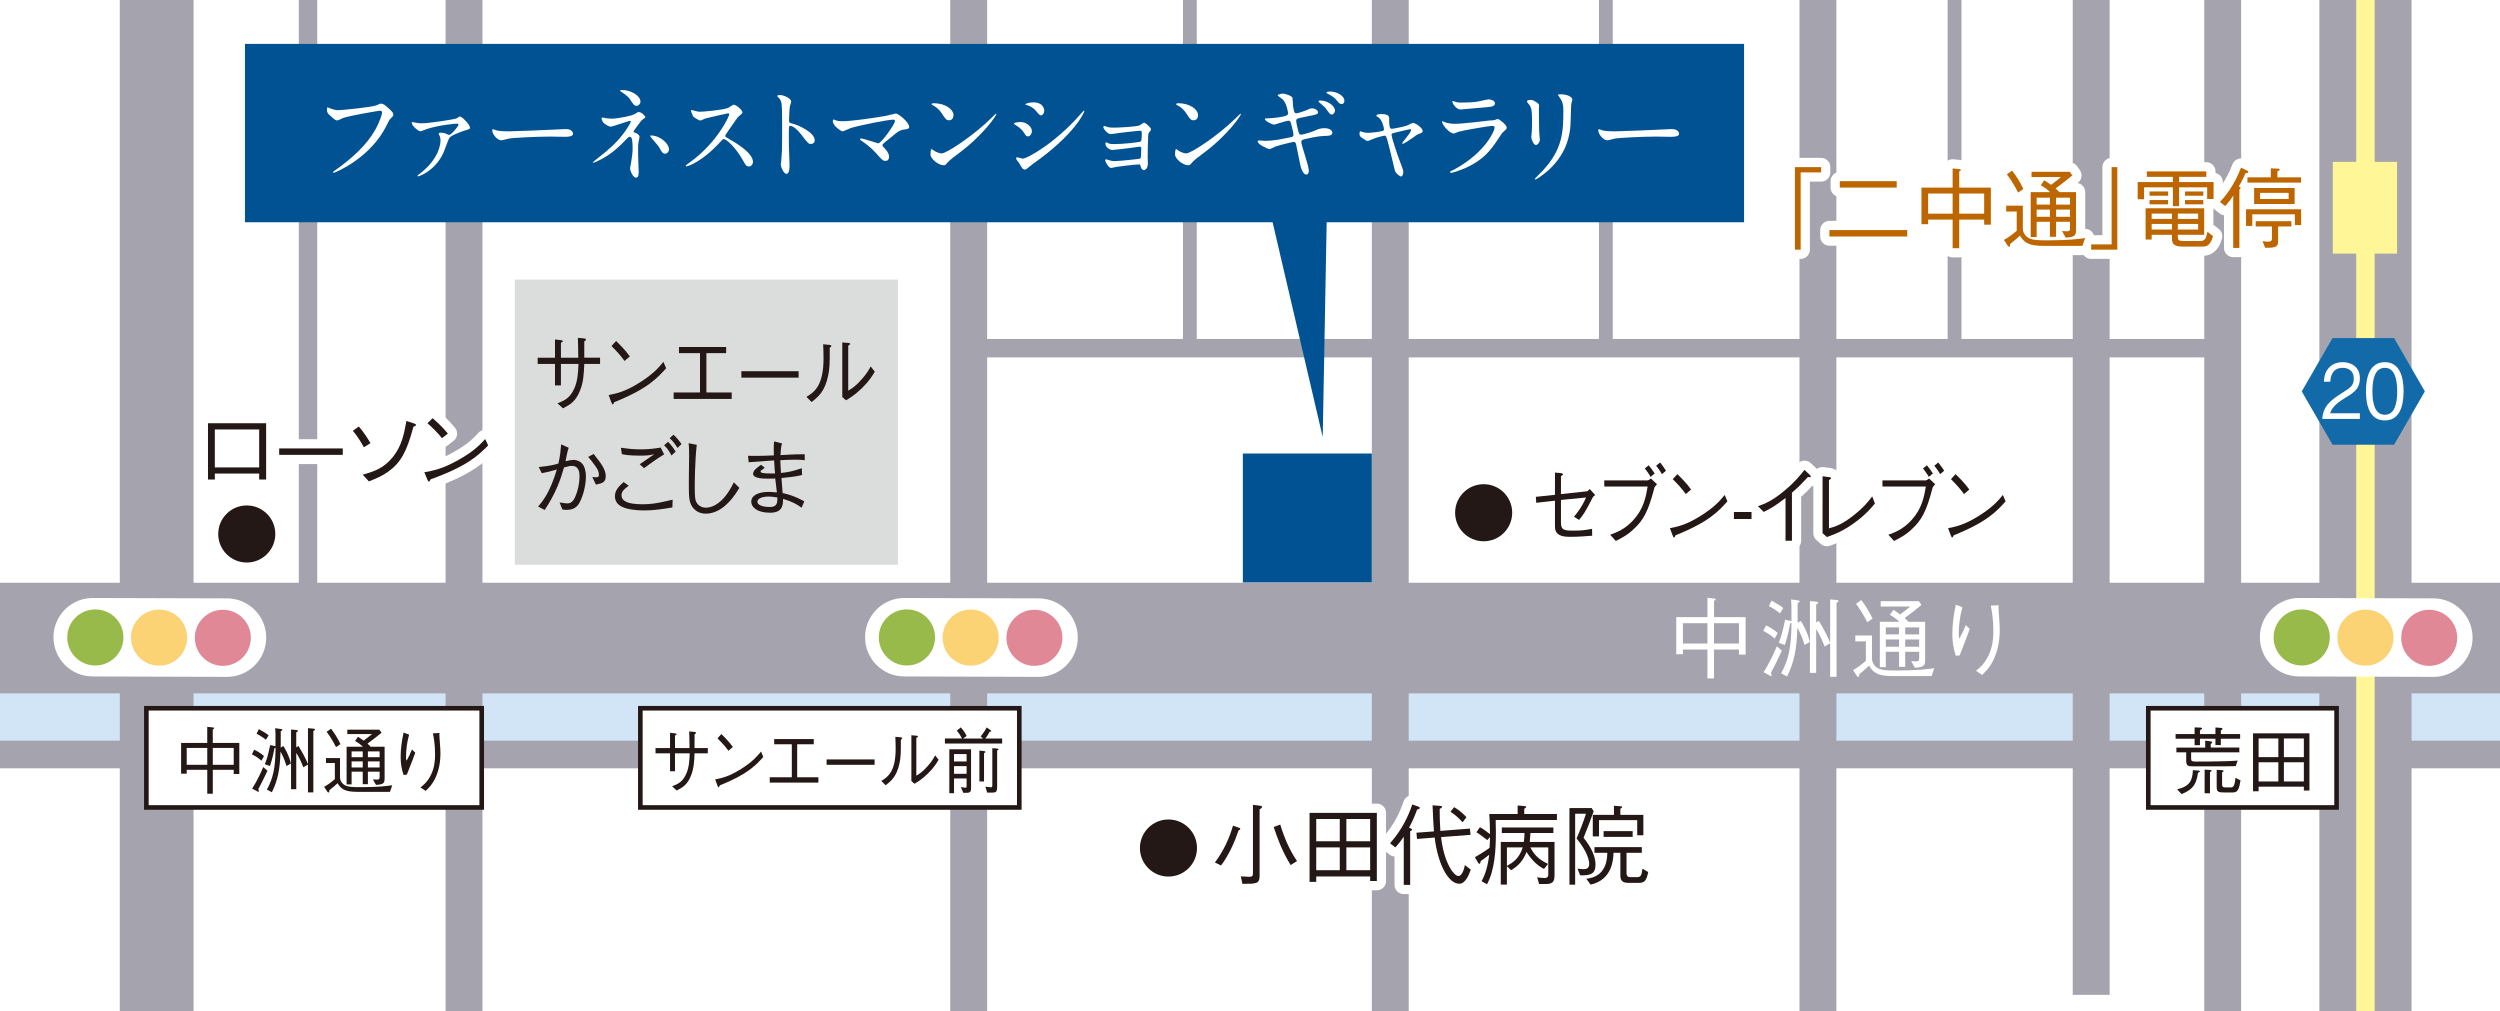 <?xml version="1.0" encoding="utf-8"?>
<!-- Generator: Adobe Illustrator 26.0.3, SVG Export Plug-In . SVG Version: 6.00 Build 0)  -->
<svg version="1.1" id="レイヤー_1" xmlns="http://www.w3.org/2000/svg" xmlns:xlink="http://www.w3.org/1999/xlink" x="0px"
	 y="0px" viewBox="0 0 169.822 68.69" style="enable-background:new 0 0 169.822 68.69;" xml:space="preserve">
<rect x="0" y="0" width="169.822" height="68.69" fill="#333333" stroke="none"/>
<style type="text/css">
	.st0{clip-path:url(#SVGID_00000081636444835367686850000001961873216564070555_);fill:#FFFFFF;}
	.st1{clip-path:url(#SVGID_00000081636444835367686850000001961873216564070555_);fill:#D2E5F6;}
	
		.st2{clip-path:url(#SVGID_00000081636444835367686850000001961873216564070555_);fill:none;stroke:#A5A3AD;stroke-width:1.879;stroke-miterlimit:10;}
	
		.st3{clip-path:url(#SVGID_00000081636444835367686850000001961873216564070555_);fill:none;stroke:#A5A3AD;stroke-width:7.515;stroke-miterlimit:10;}
	
		.st4{clip-path:url(#SVGID_00000081636444835367686850000001961873216564070555_);fill:none;stroke:#A5A3AD;stroke-width:3.757;stroke-miterlimit:10;}
	
		.st5{clip-path:url(#SVGID_00000081636444835367686850000001961873216564070555_);fill:none;stroke:#A5A3AD;stroke-width:1.252;stroke-miterlimit:10;}
	
		.st6{clip-path:url(#SVGID_00000081636444835367686850000001961873216564070555_);fill:none;stroke:#A5A3AD;stroke-width:6.262;stroke-miterlimit:10;}
	
		.st7{clip-path:url(#SVGID_00000081636444835367686850000001961873216564070555_);fill:none;stroke:#FFF697;stroke-width:1.252;stroke-miterlimit:10;}
	.st8{clip-path:url(#SVGID_00000081636444835367686850000001961873216564070555_);fill:#FFF697;}
	.st9{clip-path:url(#SVGID_00000081636444835367686850000001961873216564070555_);}
	.st10{fill:#136AA9;}
	.st11{fill:#FFFFFF;}
	
		.st12{clip-path:url(#SVGID_00000081636444835367686850000001961873216564070555_);fill:none;stroke:#A5A3AD;stroke-width:2.505;stroke-miterlimit:10;}
	
		.st13{clip-path:url(#SVGID_00000081636444835367686850000001961873216564070555_);fill:none;stroke:#A5A3AD;stroke-width:0.939;stroke-miterlimit:10;}
	
		.st14{clip-path:url(#SVGID_00000081636444835367686850000001961873216564070555_);fill:none;stroke:#A5A3AD;stroke-width:5.01;stroke-miterlimit:10;}
	.st15{clip-path:url(#SVGID_00000081636444835367686850000001961873216564070555_);fill:#DBDCDC;}
	.st16{fill:#231815;}
	.st17{fill:none;stroke:#FFFFFF;stroke-width:1.252;stroke-linecap:round;stroke-linejoin:round;stroke-miterlimit:10;}
	.st18{fill:#BD6600;}
	.st19{clip-path:url(#SVGID_00000081636444835367686850000001961873216564070555_);fill:#231815;}
	.st20{clip-path:url(#SVGID_00000081636444835367686850000001961873216564070555_);fill:#005292;}
	.st21{fill:#FFFFFF;stroke:#231815;stroke-width:0.313;stroke-miterlimit:10;}
	.st22{fill:#98BA4A;}
	.st23{fill:#FBD375;}
	.st24{fill:#E08896;}
	.st25{fill:#005292;stroke:#005292;stroke-width:0.253;stroke-miterlimit:10;}
	.st26{fill:#005292;stroke:#005292;stroke-width:0.228;stroke-miterlimit:10;}
</style>
<g>
	<g>
		<defs>
			<rect id="SVGID_1_" width="169.822" height="68.69"/>
		</defs>
		<clipPath id="SVGID_00000025427338180846850000000014946737916411393717_">
			<use xlink:href="#SVGID_1_"  style="overflow:visible;"/>
		</clipPath>
		
			<rect y="-13.125" style="clip-path:url(#SVGID_00000025427338180846850000000014946737916411393717_);fill:#FFFFFF;" width="169.822" height="84.911"/>
		
			<rect y="44.498" style="clip-path:url(#SVGID_00000025427338180846850000000014946737916411393717_);fill:#D2E5F6;" width="169.822" height="6.961"/>
		
			<line style="clip-path:url(#SVGID_00000025427338180846850000000014946737916411393717_);fill:none;stroke:#A5A3AD;stroke-width:1.879;stroke-miterlimit:10;" x1="169.822" y1="51.251" x2="0" y2="51.251"/>
		
			<line style="clip-path:url(#SVGID_00000025427338180846850000000014946737916411393717_);fill:none;stroke:#A5A3AD;stroke-width:7.515;stroke-miterlimit:10;" x1="169.822" y1="43.343" x2="0" y2="43.343"/>
		
			<line style="clip-path:url(#SVGID_00000025427338180846850000000014946737916411393717_);fill:none;stroke:#A5A3AD;stroke-width:3.757;stroke-miterlimit:10;" x1="169.822" y1="-3.775" x2="0" y2="-3.775"/>
		
			<line style="clip-path:url(#SVGID_00000025427338180846850000000014946737916411393717_);fill:none;stroke:#A5A3AD;stroke-width:1.252;stroke-miterlimit:10;" x1="151.401" y1="23.652" x2="65.797" y2="23.652"/>
		
			<line style="clip-path:url(#SVGID_00000025427338180846850000000014946737916411393717_);fill:none;stroke:#A5A3AD;stroke-width:6.262;stroke-miterlimit:10;" x1="160.682" y1="-25.228" x2="160.682" y2="69.933"/>
		
			<line style="clip-path:url(#SVGID_00000025427338180846850000000014946737916411393717_);fill:none;stroke:#FFF697;stroke-width:1.252;stroke-miterlimit:10;" x1="160.682" y1="-25.228" x2="160.682" y2="69.933"/>
		
			<rect x="158.465" y="10.994" style="clip-path:url(#SVGID_00000025427338180846850000000014946737916411393717_);fill:#FFF697;" width="4.363" height="6.233"/>
		<g style="clip-path:url(#SVGID_00000025427338180846850000000014946737916411393717_);">
			<polygon class="st10" points="158.446,30.209 156.354,26.587 158.446,22.966 162.627,22.966 164.718,26.587 162.627,30.209 			
				"/>
			<g>
				<g>
					<path class="st11" d="M157.748,28.457c0.069-0.895,0.564-1.271,1.41-1.805c0.504-0.319,0.73-0.458,0.73-0.931
						c0-0.592-0.435-0.735-0.749-0.735c-0.795,0-0.832,0.745-0.842,0.946h-0.438c0.014-0.217,0.032-0.581,0.3-0.905
						c0.319-0.396,0.805-0.427,0.972-0.427c0.48,0,1.174,0.247,1.174,1.095c0,0.664-0.347,0.946-0.966,1.312
						c-0.851,0.504-0.967,0.828-1.059,1.064h2.024v0.386H157.748z"/>
					<path class="st11" d="M161.997,28.56c-1.035,0-1.28-1.033-1.28-1.979s0.245-1.979,1.28-1.979c1.036,0,1.276,1.044,1.276,1.979
						C163.273,27.522,163.033,28.56,161.997,28.56z M161.997,24.986c-0.661,0-0.841,0.75-0.841,1.594
						c0,0.879,0.194,1.594,0.841,1.594c0.652,0,0.842-0.72,0.842-1.594C162.839,25.711,162.649,24.986,161.997,24.986z"/>
				</g>
			</g>
		</g>
		
			<line style="clip-path:url(#SVGID_00000025427338180846850000000014946737916411393717_);fill:none;stroke:#A5A3AD;stroke-width:2.505;stroke-miterlimit:10;" x1="150.985" y1="-2.927" x2="150.985" y2="69.102"/>
		
			<line style="clip-path:url(#SVGID_00000025427338180846850000000014946737916411393717_);fill:none;stroke:#A5A3AD;stroke-width:2.505;stroke-miterlimit:10;" x1="142.051" y1="-2.927" x2="142.051" y2="67.578"/>
		
			<line style="clip-path:url(#SVGID_00000025427338180846850000000014946737916411393717_);fill:none;stroke:#A5A3AD;stroke-width:0.939;stroke-miterlimit:10;" x1="132.77" y1="-2.927" x2="132.77" y2="23.807"/>
		
			<line style="clip-path:url(#SVGID_00000025427338180846850000000014946737916411393717_);fill:none;stroke:#A5A3AD;stroke-width:2.505;stroke-miterlimit:10;" x1="123.49" y1="-17.264" x2="123.49" y2="72.496"/>
		
			<line style="clip-path:url(#SVGID_00000025427338180846850000000014946737916411393717_);fill:none;stroke:#A5A3AD;stroke-width:2.505;stroke-miterlimit:10;" x1="94.439" y1="-17.264" x2="94.439" y2="72.496"/>
		
			<line style="clip-path:url(#SVGID_00000025427338180846850000000014946737916411393717_);fill:none;stroke:#A5A3AD;stroke-width:2.505;stroke-miterlimit:10;" x1="65.803" y1="-17.264" x2="65.803" y2="72.496"/>
		
			<line style="clip-path:url(#SVGID_00000025427338180846850000000014946737916411393717_);fill:none;stroke:#A5A3AD;stroke-width:2.505;stroke-miterlimit:10;" x1="31.52" y1="-17.264" x2="31.52" y2="72.496"/>
		
			<line style="clip-path:url(#SVGID_00000025427338180846850000000014946737916411393717_);fill:none;stroke:#A5A3AD;stroke-width:1.252;stroke-miterlimit:10;" x1="20.924" y1="-17.264" x2="20.924" y2="43.615"/>
		
			<line style="clip-path:url(#SVGID_00000025427338180846850000000014946737916411393717_);fill:none;stroke:#A5A3AD;stroke-width:5.01;stroke-miterlimit:10;" x1="10.642" y1="-17.264" x2="10.642" y2="72.496"/>
		
			<line style="clip-path:url(#SVGID_00000025427338180846850000000014946737916411393717_);fill:none;stroke:#A5A3AD;stroke-width:0.939;stroke-miterlimit:10;" x1="109.084" y1="-2.927" x2="109.084" y2="23.807"/>
		
			<line style="clip-path:url(#SVGID_00000025427338180846850000000014946737916411393717_);fill:none;stroke:#A5A3AD;stroke-width:2.505;stroke-miterlimit:10;" x1="109.084" y1="-18.718" x2="109.084" y2="-2.581"/>
		
			<line style="clip-path:url(#SVGID_00000025427338180846850000000014946737916411393717_);fill:none;stroke:#A5A3AD;stroke-width:0.939;stroke-miterlimit:10;" x1="80.826" y1="-2.927" x2="80.826" y2="23.807"/>
		
			<line style="clip-path:url(#SVGID_00000025427338180846850000000014946737916411393717_);fill:none;stroke:#A5A3AD;stroke-width:1.252;stroke-miterlimit:10;" x1="65.382" y1="9.955" x2="31.93" y2="9.955"/>
		<g style="clip-path:url(#SVGID_00000025427338180846850000000014946737916411393717_);">
			<path class="st11" d="M118.125,44.467v-0.343h-1.694v1.959h-0.448v-1.959h-1.664v0.313h-0.454v-2.514h2.118v-1.314l0.418,0.043
				c0.077,0.006,0.137,0.012,0.137,0.066c0,0.042-0.047,0.072-0.106,0.096v1.109h2.147v2.543H118.125z M115.982,42.334h-1.664v1.38
				h1.664V42.334z M118.125,42.334h-1.694v1.38h1.694V42.334z"/>
			<path class="st11" d="M119.964,42.479c0.222,0.108,0.502,0.259,0.794,0.519l-0.203,0.379c-0.369-0.313-0.584-0.422-0.775-0.518
				L119.964,42.479z M121.038,44.202c-0.232,0.506-0.483,1.007-0.739,1.507c0.041,0.127,0.048,0.139,0.048,0.163
				c0,0.023-0.019,0.048-0.054,0.048c-0.03,0-0.048-0.012-0.126-0.055l-0.37-0.204c0.418-0.64,0.782-1.478,0.901-1.761
				L121.038,44.202z M120.913,41.665l0.221-0.362c-0.209-0.175-0.274-0.205-0.794-0.506l-0.185,0.38
				C120.382,41.285,120.573,41.399,120.913,41.665z M122.249,40.839c0,0.042-0.012,0.048-0.137,0.133v1.024
				c0,0.15-0.006,0.199-0.006,0.308l0.221-0.127c0.125,0.199,0.465,0.766,0.608,1.429l-0.358,0.205
				c-0.119-0.422-0.274-0.796-0.482-1.182c-0.054,1.591-0.228,2.32-0.698,3.327l-0.406-0.217c0.508-0.94,0.692-1.76,0.704-3.43
				c-0.029,0.018-0.042,0.024-0.096,0.048c-0.054,0.326-0.16,0.868-0.357,1.453l-0.418-0.145c0.197-0.488,0.227-0.615,0.436-1.567
				l0.43,0.091c0.006-1.067,0.006-1.109-0.029-1.471l0.388,0.054C122.082,40.778,122.249,40.791,122.249,40.839z M123.371,45.709
				h-0.424v-4.882l0.43,0.042c0.018,0,0.131,0.012,0.131,0.078c0,0.036,0,0.042-0.137,0.114v1.224l0.185-0.108
				c0.227,0.38,0.514,0.88,0.764,1.471v-2.929l0.424,0.036c0.144,0.012,0.149,0.072,0.149,0.084c0,0.036-0.096,0.084-0.138,0.108
				v5.026h-0.436v-2.278l-0.376,0.224c-0.054-0.145-0.286-0.747-0.572-1.182V45.709z"/>
			<path class="st11" d="M131.208,45.926h-2.649c-0.954,0-1.307-0.205-1.593-0.705c-0.119,0.108-0.334,0.313-0.668,0.578
				c0,0.085,0.006,0.182-0.072,0.182c-0.041,0-0.071-0.036-0.095-0.072l-0.257-0.393c0.244-0.132,0.495-0.301,0.871-0.626v-1.32
				h-0.716v-0.404h1.133v1.586c0,0.343,0.274,0.603,0.508,0.687c0.209,0.078,0.43,0.108,1.163,0.108c1.414,0,2.142-0.097,2.56-0.156
				L131.208,45.926z M126.841,42.268c-0.293-0.573-0.514-0.916-0.764-1.254l0.357-0.253c0.263,0.35,0.52,0.735,0.764,1.26
				L126.841,42.268z M130.074,45.359l-0.251-0.452c0.167,0.012,0.257,0.019,0.311,0.019c0.232,0,0.232-0.085,0.232-0.254v-0.397
				h-0.948v1.024H129v-1.024h-0.9v1.043h-0.406v-3.08h1.318c-0.167-0.169-0.322-0.296-0.632-0.471l0.232-0.343
				c0.131,0.078,0.138,0.084,0.466,0.313c0.423-0.326,0.471-0.362,0.68-0.537h-2.005v-0.361h2.596l0.173,0.253
				c-0.459,0.38-0.704,0.573-1.14,0.893c0.161,0.132,0.215,0.211,0.257,0.253h1.134v2.556
				C130.772,45.209,130.713,45.317,130.074,45.359z M129,42.617h-0.9v0.476h0.9V42.617z M129,43.437h-0.9v0.494h0.9V43.437z
				 M130.366,42.617h-0.948v0.476h0.948V42.617z M130.366,43.437h-0.948v0.494h0.948V43.437z"/>
			<path class="st11" d="M133.305,41.249c-0.173,0.608-0.25,1.235-0.25,1.868c0,0.127,0.012,0.169,0.048,0.266
				c0.154-0.284,0.292-0.591,0.436-0.923l0.262,0.266c-0.125,0.367-0.185,0.512-0.68,1.79l-0.263,0.03
				c-0.173-0.501-0.238-0.959-0.238-1.483c0-0.669,0.095-1.332,0.238-1.988L133.305,41.249z M135.763,41.11
				c-0.012,0.145-0.012,0.211,0.006,0.416c0.061,0.85,0.072,0.976,0.072,1.26c0,0.964-0.232,1.718-0.543,2.26
				c-0.197,0.35-0.37,0.524-0.656,0.802l-0.418-0.283c0.251-0.199,0.573-0.452,0.859-1.049c0.286-0.603,0.322-1.199,0.322-1.651
				c0-0.826-0.102-1.345-0.173-1.724L135.763,41.11z"/>
		</g>
		
			<rect x="34.972" y="18.992" style="clip-path:url(#SVGID_00000025427338180846850000000014946737916411393717_);fill:#DBDCDC;" width="26.022" height="19.373"/>
		<g style="clip-path:url(#SVGID_00000025427338180846850000000014946737916411393717_);">
			<g>
				<path class="st16" d="M122.317,11.71v5.25h-0.388v-5.608h1.777v0.358H122.317z"/>
				<path class="st16" d="M124.271,16.065v-0.436h5.286v0.436H124.271z M124.975,12.742v-0.436h3.866v0.436H124.975z"/>
				<path class="st16" d="M134.782,15.26v-0.341h-1.694v1.939h-0.448v-1.939h-1.664v0.311h-0.454v-2.487h2.118v-1.301l0.418,0.041
					c0.077,0.007,0.137,0.013,0.137,0.066c0,0.041-0.047,0.071-0.106,0.095v1.099h2.147v2.518H134.782z M132.64,13.148h-1.664v1.366
					h1.664V13.148z M134.782,13.148h-1.694v1.366h1.694V13.148z"/>
				<path class="st16" d="M141.456,16.703h-2.649c-0.954,0-1.307-0.203-1.593-0.698c-0.119,0.107-0.334,0.311-0.668,0.573
					c0,0.083,0.006,0.179-0.072,0.179c-0.041,0-0.071-0.036-0.095-0.071l-0.257-0.388c0.244-0.132,0.495-0.299,0.871-0.621V14.37
					h-0.716v-0.399h1.133v1.569c0,0.34,0.274,0.597,0.508,0.68c0.209,0.078,0.43,0.107,1.163,0.107c1.414,0,2.142-0.095,2.56-0.155
					L141.456,16.703z M137.089,13.082c-0.293-0.567-0.514-0.907-0.764-1.241l0.357-0.251c0.263,0.347,0.52,0.729,0.764,1.247
					L137.089,13.082z M140.322,16.143l-0.251-0.447c0.167,0.012,0.257,0.018,0.311,0.018c0.232,0,0.232-0.084,0.232-0.251v-0.394
					h-0.948v1.015h-0.418v-1.015h-0.9v1.032h-0.406v-3.049h1.318c-0.167-0.167-0.322-0.292-0.632-0.465l0.232-0.341
					c0.131,0.078,0.138,0.084,0.466,0.311c0.423-0.322,0.471-0.357,0.68-0.531h-2.005v-0.357h2.596l0.173,0.25
					c-0.459,0.376-0.704,0.567-1.14,0.884c0.161,0.131,0.215,0.208,0.257,0.25h1.134v2.53
					C141.02,15.993,140.961,16.101,140.322,16.143z M139.248,13.428h-0.9v0.472h0.9V13.428z M139.248,14.239h-0.9v0.489h0.9V14.239z
					 M140.614,13.428h-0.948v0.472h0.948V13.428z M140.614,14.239h-0.948v0.489h0.948V14.239z"/>
				<path class="st16" d="M143.44,16.602v-5.25h0.388v5.608h-1.778v-0.358H143.44z"/>
				<path class="st16" d="M147.603,12.724h-1.957v0.812h-0.436v-1.169h2.393v-0.353h-1.771v-0.37h4.039v0.37h-1.85v0.353h2.345
					v1.151h-0.436v-0.794h-1.909v1.277h-0.418V12.724z M147.937,15.951v0.138c0,0.215,0.066,0.28,0.364,0.28h1.146
					c0.203,0,0.394-0.006,0.501-0.626l0.382,0.298c-0.196,0.71-0.519,0.71-0.745,0.71h-1.349c-0.698,0-0.698-0.316-0.698-0.645
					v-0.155h-1.378v0.322h-0.412v-2.124h3.979v1.802H147.937z M146.016,13.297v-0.293h1.259v0.293H146.016z M146.016,13.881v-0.292
					h1.259v0.292H146.016z M147.538,14.872v-0.364h-1.378v0.364H147.538z M147.538,15.594v-0.382h-1.378v0.382H147.538z
					 M149.316,14.508h-1.379v0.364h1.379V14.508z M149.316,15.594v-0.382h-1.379v0.382H149.316z M148.427,13.297v-0.293h1.241v0.293
					H148.427z M148.427,13.881v-0.292h1.241v0.292H148.427z"/>
				<path class="st16" d="M152.535,11.77c-0.071,0.167-0.256,0.566-0.459,0.895c0.054,0.024,0.125,0.048,0.125,0.102
					c0,0.012,0,0.029-0.083,0.119v3.956H151.7v-3.557c-0.155,0.257-0.346,0.489-0.543,0.717L150.8,13.72
					c0.328-0.357,0.937-1.05,1.432-2.332l0.405,0.196c0.019,0.006,0.09,0.042,0.09,0.096S152.679,11.745,152.535,11.77z
					 M155.889,15.289v-0.728h-2.894v0.787h-0.424v-1.133h3.741v1.073H155.889z M152.667,12.401v-0.357h1.587v-0.608l0.478,0.018
					c0.113,0.006,0.125,0.042,0.125,0.06c0,0.042-0.012,0.048-0.155,0.131v0.4h1.604v0.357H152.667z M153.12,13.857v-1.086h2.751
					v1.086H153.12z M154.749,15.385v1.056c0,0.4-0.388,0.395-0.883,0.388l-0.173-0.453c0.173,0.03,0.25,0.042,0.334,0.042
					c0.221,0,0.304-0.048,0.304-0.227v-0.806h-1.104v-0.358h2.422v0.358H154.749z M155.465,13.1h-1.945v0.418h1.945V13.1z"/>
			</g>
			<g>
				<path class="st17" d="M122.317,11.71v5.25h-0.388v-5.608h1.777v0.358H122.317z"/>
				<path class="st17" d="M124.271,16.065v-0.436h5.286v0.436H124.271z M124.975,12.742v-0.436h3.866v0.436H124.975z"/>
				<path class="st17" d="M134.782,15.26v-0.341h-1.694v1.939h-0.448v-1.939h-1.664v0.311h-0.454v-2.487h2.118v-1.301l0.418,0.041
					c0.077,0.007,0.137,0.013,0.137,0.066c0,0.041-0.047,0.071-0.106,0.095v1.099h2.147v2.518H134.782z M132.64,13.148h-1.664v1.366
					h1.664V13.148z M134.782,13.148h-1.694v1.366h1.694V13.148z"/>
				<path class="st17" d="M141.456,16.703h-2.649c-0.954,0-1.307-0.203-1.593-0.698c-0.119,0.107-0.334,0.311-0.668,0.573
					c0,0.083,0.006,0.179-0.072,0.179c-0.041,0-0.071-0.036-0.095-0.071l-0.257-0.388c0.244-0.132,0.495-0.299,0.871-0.621V14.37
					h-0.716v-0.399h1.133v1.569c0,0.34,0.274,0.597,0.508,0.68c0.209,0.078,0.43,0.107,1.163,0.107c1.414,0,2.142-0.095,2.56-0.155
					L141.456,16.703z M137.089,13.082c-0.293-0.567-0.514-0.907-0.764-1.241l0.357-0.251c0.263,0.347,0.52,0.729,0.764,1.247
					L137.089,13.082z M140.322,16.143l-0.251-0.447c0.167,0.012,0.257,0.018,0.311,0.018c0.232,0,0.232-0.084,0.232-0.251v-0.394
					h-0.948v1.015h-0.418v-1.015h-0.9v1.032h-0.406v-3.049h1.318c-0.167-0.167-0.322-0.292-0.632-0.465l0.232-0.341
					c0.131,0.078,0.138,0.084,0.466,0.311c0.423-0.322,0.471-0.357,0.68-0.531h-2.005v-0.357h2.596l0.173,0.25
					c-0.459,0.376-0.704,0.567-1.14,0.884c0.161,0.131,0.215,0.208,0.257,0.25h1.134v2.53
					C141.02,15.993,140.961,16.101,140.322,16.143z M139.248,13.428h-0.9v0.472h0.9V13.428z M139.248,14.239h-0.9v0.489h0.9V14.239z
					 M140.614,13.428h-0.948v0.472h0.948V13.428z M140.614,14.239h-0.948v0.489h0.948V14.239z"/>
				<path class="st17" d="M143.44,16.602v-5.25h0.388v5.608h-1.778v-0.358H143.44z"/>
				<path class="st17" d="M147.603,12.724h-1.957v0.812h-0.436v-1.169h2.393v-0.353h-1.771v-0.37h4.039v0.37h-1.85v0.353h2.345
					v1.151h-0.436v-0.794h-1.909v1.277h-0.418V12.724z M147.937,15.951v0.138c0,0.215,0.066,0.28,0.364,0.28h1.146
					c0.203,0,0.394-0.006,0.501-0.626l0.382,0.298c-0.196,0.71-0.519,0.71-0.745,0.71h-1.349c-0.698,0-0.698-0.316-0.698-0.645
					v-0.155h-1.378v0.322h-0.412v-2.124h3.979v1.802H147.937z M146.016,13.297v-0.293h1.259v0.293H146.016z M146.016,13.881v-0.292
					h1.259v0.292H146.016z M147.538,14.872v-0.364h-1.378v0.364H147.538z M147.538,15.594v-0.382h-1.378v0.382H147.538z
					 M149.316,14.508h-1.379v0.364h1.379V14.508z M149.316,15.594v-0.382h-1.379v0.382H149.316z M148.427,13.297v-0.293h1.241v0.293
					H148.427z M148.427,13.881v-0.292h1.241v0.292H148.427z"/>
				<path class="st17" d="M152.535,11.77c-0.071,0.167-0.256,0.566-0.459,0.895c0.054,0.024,0.125,0.048,0.125,0.102
					c0,0.012,0,0.029-0.083,0.119v3.956H151.7v-3.557c-0.155,0.257-0.346,0.489-0.543,0.717L150.8,13.72
					c0.328-0.357,0.937-1.05,1.432-2.332l0.405,0.196c0.019,0.006,0.09,0.042,0.09,0.096S152.679,11.745,152.535,11.77z
					 M155.889,15.289v-0.728h-2.894v0.787h-0.424v-1.133h3.741v1.073H155.889z M152.667,12.401v-0.357h1.587v-0.608l0.478,0.018
					c0.113,0.006,0.125,0.042,0.125,0.06c0,0.042-0.012,0.048-0.155,0.131v0.4h1.604v0.357H152.667z M153.12,13.857v-1.086h2.751
					v1.086H153.12z M154.749,15.385v1.056c0,0.4-0.388,0.395-0.883,0.388l-0.173-0.453c0.173,0.03,0.25,0.042,0.334,0.042
					c0.221,0,0.304-0.048,0.304-0.227v-0.806h-1.104v-0.358h2.422v0.358H154.749z M155.465,13.1h-1.945v0.418h1.945V13.1z"/>
			</g>
			<g>
				<path class="st18" d="M122.317,11.71v5.25h-0.388v-5.608h1.777v0.358H122.317z"/>
				<path class="st18" d="M124.271,16.065v-0.436h5.286v0.436H124.271z M124.975,12.742v-0.436h3.866v0.436H124.975z"/>
				<path class="st18" d="M134.782,15.26v-0.341h-1.694v1.939h-0.448v-1.939h-1.664v0.311h-0.454v-2.487h2.118v-1.301l0.418,0.041
					c0.077,0.007,0.137,0.013,0.137,0.066c0,0.041-0.047,0.071-0.106,0.095v1.099h2.147v2.518H134.782z M132.64,13.148h-1.664v1.366
					h1.664V13.148z M134.782,13.148h-1.694v1.366h1.694V13.148z"/>
				<path class="st18" d="M141.456,16.703h-2.649c-0.954,0-1.307-0.203-1.593-0.698c-0.119,0.107-0.334,0.311-0.668,0.573
					c0,0.083,0.006,0.179-0.072,0.179c-0.041,0-0.071-0.036-0.095-0.071l-0.257-0.388c0.244-0.132,0.495-0.299,0.871-0.621V14.37
					h-0.716v-0.399h1.133v1.569c0,0.34,0.274,0.597,0.508,0.68c0.209,0.078,0.43,0.107,1.163,0.107c1.414,0,2.142-0.095,2.56-0.155
					L141.456,16.703z M137.089,13.082c-0.293-0.567-0.514-0.907-0.764-1.241l0.357-0.251c0.263,0.347,0.52,0.729,0.764,1.247
					L137.089,13.082z M140.322,16.143l-0.251-0.447c0.167,0.012,0.257,0.018,0.311,0.018c0.232,0,0.232-0.084,0.232-0.251v-0.394
					h-0.948v1.015h-0.418v-1.015h-0.9v1.032h-0.406v-3.049h1.318c-0.167-0.167-0.322-0.292-0.632-0.465l0.232-0.341
					c0.131,0.078,0.138,0.084,0.466,0.311c0.423-0.322,0.471-0.357,0.68-0.531h-2.005v-0.357h2.596l0.173,0.25
					c-0.459,0.376-0.704,0.567-1.14,0.884c0.161,0.131,0.215,0.208,0.257,0.25h1.134v2.53
					C141.02,15.993,140.961,16.101,140.322,16.143z M139.248,13.428h-0.9v0.472h0.9V13.428z M139.248,14.239h-0.9v0.489h0.9V14.239z
					 M140.614,13.428h-0.948v0.472h0.948V13.428z M140.614,14.239h-0.948v0.489h0.948V14.239z"/>
				<path class="st18" d="M143.44,16.602v-5.25h0.388v5.608h-1.778v-0.358H143.44z"/>
				<path class="st18" d="M147.603,12.724h-1.957v0.812h-0.436v-1.169h2.393v-0.353h-1.771v-0.37h4.039v0.37h-1.85v0.353h2.345
					v1.151h-0.436v-0.794h-1.909v1.277h-0.418V12.724z M147.937,15.951v0.138c0,0.215,0.066,0.28,0.364,0.28h1.146
					c0.203,0,0.394-0.006,0.501-0.626l0.382,0.298c-0.196,0.71-0.519,0.71-0.745,0.71h-1.349c-0.698,0-0.698-0.316-0.698-0.645
					v-0.155h-1.378v0.322h-0.412v-2.124h3.979v1.802H147.937z M146.016,13.297v-0.293h1.259v0.293H146.016z M146.016,13.881v-0.292
					h1.259v0.292H146.016z M147.538,14.872v-0.364h-1.378v0.364H147.538z M147.538,15.594v-0.382h-1.378v0.382H147.538z
					 M149.316,14.508h-1.379v0.364h1.379V14.508z M149.316,15.594v-0.382h-1.379v0.382H149.316z M148.427,13.297v-0.293h1.241v0.293
					H148.427z M148.427,13.881v-0.292h1.241v0.292H148.427z"/>
				<path class="st18" d="M152.535,11.77c-0.071,0.167-0.256,0.566-0.459,0.895c0.054,0.024,0.125,0.048,0.125,0.102
					c0,0.012,0,0.029-0.083,0.119v3.956H151.7v-3.557c-0.155,0.257-0.346,0.489-0.543,0.717L150.8,13.72
					c0.328-0.357,0.937-1.05,1.432-2.332l0.405,0.196c0.019,0.006,0.09,0.042,0.09,0.096S152.679,11.745,152.535,11.77z
					 M155.889,15.289v-0.728h-2.894v0.787h-0.424v-1.133h3.741v1.073H155.889z M152.667,12.401v-0.357h1.587v-0.608l0.478,0.018
					c0.113,0.006,0.125,0.042,0.125,0.06c0,0.042-0.012,0.048-0.155,0.131v0.4h1.604v0.357H152.667z M153.12,13.857v-1.086h2.751
					v1.086H153.12z M154.749,15.385v1.056c0,0.4-0.388,0.395-0.883,0.388l-0.173-0.453c0.173,0.03,0.25,0.042,0.334,0.042
					c0.221,0,0.304-0.048,0.304-0.227v-0.806h-1.104v-0.358h2.422v0.358H154.749z M155.465,13.1h-1.945v0.418h1.945V13.1z"/>
			</g>
		</g>
		<g style="clip-path:url(#SVGID_00000025427338180846850000000014946737916411393717_);">
			<g>
				<path class="st16" d="M107.808,33.372c0.037,0,0.155-0.126,0.182-0.155l0.365,0.405c-0.112,0.096-0.139,0.12-0.166,0.173
					c-0.488,0.979-0.688,1.241-0.924,1.521l-0.35-0.215c0.178-0.202,0.554-0.668,0.822-1.307l-1.703,0.168v1.527
					c0,0.495,0.184,0.555,0.785,0.555c0.617,0,0.735-0.019,1.326-0.119l0.011,0.465c-0.376,0.036-0.983,0.077-1.53,0.077
					c-0.844,0-1-0.315-1-0.716V34.01l-1.272,0.144l-0.026-0.405l1.299-0.138v-1.51l0.398,0.036c0.031,0.006,0.15,0.018,0.15,0.084
					c0,0.023-0.017,0.035-0.141,0.131v1.211L107.808,33.372z"/>
				<path class="st16" d="M108.975,33.05v-0.418h2.938c0.043,0,0.145-0.06,0.236-0.125l0.408,0.388
					c-0.027,0.03-0.145,0.161-0.161,0.197c-0.011,0.023-0.017,0.041-0.021,0.065c-0.413,1.593-0.747,2.195-1.439,2.822
					c-0.322,0.298-0.575,0.465-1.177,0.77l-0.381-0.424c0.445-0.161,1.016-0.376,1.584-1.009c0.693-0.77,0.838-1.545,0.962-2.267
					H108.975z M112.122,32.394c-0.129-0.239-0.327-0.489-0.392-0.573l0.263-0.215c0.15,0.174,0.279,0.358,0.408,0.556
					L112.122,32.394z M112.891,32.208c-0.124-0.232-0.296-0.453-0.392-0.572l0.268-0.221c0.184,0.221,0.365,0.501,0.403,0.561
					L112.891,32.208z"/>
				<path class="st16" d="M117.34,34.058c-0.602,0.669-1.257,1.396-3.523,2.304c-0.005,0.012-0.064,0.154-0.097,0.154
					c-0.043,0-0.07-0.071-0.102-0.148l-0.184-0.489c0.532-0.107,1.117-0.221,2.105-0.848c0.936-0.585,1.311-1.038,1.617-1.408
					L117.34,34.058z M114.515,33.563c-0.264-0.37-0.569-0.698-0.887-1.014l0.312-0.341c0.166,0.155,0.623,0.603,0.934,1.045
					L114.515,33.563z"/>
				<path class="st16" d="M117.782,35.257V34.78h1.197v0.477H117.782z"/>
				<path class="st16" d="M121.288,36.731v-2.905c-0.628,0.489-1.015,0.728-1.482,0.948l-0.392-0.388
					c0.473-0.173,0.94-0.34,1.767-1.026c0.747-0.614,1.117-1.092,1.396-1.443l0.365,0.346c0.021,0.013,0.06,0.06,0.06,0.107
					c0,0.024-0.005,0.048-0.064,0.048c-0.038,0-0.06-0.006-0.124-0.018c-0.451,0.478-0.602,0.645-1.09,1.067v3.264H121.288z"/>
				<path class="st16" d="M123.804,32.352l0.457,0.06c0.07,0.006,0.118,0.03,0.118,0.071c0,0.036-0.017,0.042-0.14,0.132v3.275
					c0.44-0.125,0.881-0.257,1.676-0.883c0.725-0.573,1.031-0.984,1.262-1.289l0.184,0.483c-0.231,0.28-0.549,0.68-1.268,1.223
					c-0.865,0.65-1.445,0.859-1.993,1.057l-0.296-0.263V32.352z"/>
				<path class="st16" d="M127.872,33.05v-0.418h2.938c0.043,0,0.146-0.06,0.236-0.125l0.408,0.388
					c-0.026,0.03-0.146,0.161-0.161,0.197c-0.011,0.023-0.016,0.041-0.021,0.065c-0.414,1.593-0.746,2.195-1.439,2.822
					c-0.322,0.298-0.574,0.465-1.176,0.77l-0.382-0.424c0.446-0.161,1.015-0.376,1.585-1.009c0.692-0.77,0.838-1.545,0.961-2.267
					H127.872z M131.02,32.394c-0.129-0.239-0.328-0.489-0.393-0.573l0.264-0.215c0.15,0.174,0.279,0.358,0.408,0.556L131.02,32.394z
					 M131.788,32.208c-0.123-0.232-0.295-0.453-0.393-0.572l0.27-0.221c0.182,0.221,0.365,0.501,0.402,0.561L131.788,32.208z"/>
				<path class="st16" d="M136.237,34.058c-0.602,0.669-1.257,1.396-3.523,2.304c-0.006,0.012-0.064,0.154-0.097,0.154
					c-0.043,0-0.069-0.071-0.103-0.148l-0.182-0.489c0.531-0.107,1.117-0.221,2.105-0.848c0.934-0.585,1.311-1.038,1.616-1.408
					L136.237,34.058z M133.412,33.563c-0.263-0.37-0.569-0.698-0.886-1.014l0.311-0.341c0.167,0.155,0.623,0.603,0.936,1.045
					L133.412,33.563z"/>
			</g>
			<g>
				<path class="st17" d="M107.808,33.372c0.037,0,0.155-0.126,0.182-0.155l0.365,0.405c-0.112,0.096-0.139,0.12-0.166,0.173
					c-0.488,0.979-0.688,1.241-0.924,1.521l-0.35-0.215c0.178-0.202,0.554-0.668,0.822-1.307l-1.703,0.168v1.527
					c0,0.495,0.184,0.555,0.785,0.555c0.617,0,0.735-0.019,1.326-0.119l0.011,0.465c-0.376,0.036-0.983,0.077-1.53,0.077
					c-0.844,0-1-0.315-1-0.716V34.01l-1.272,0.144l-0.026-0.405l1.299-0.138v-1.51l0.398,0.036c0.031,0.006,0.15,0.018,0.15,0.084
					c0,0.023-0.017,0.035-0.141,0.131v1.211L107.808,33.372z"/>
				<path class="st17" d="M108.975,33.05v-0.418h2.938c0.043,0,0.145-0.06,0.236-0.125l0.408,0.388
					c-0.027,0.03-0.145,0.161-0.161,0.197c-0.011,0.023-0.017,0.041-0.021,0.065c-0.413,1.593-0.747,2.195-1.439,2.822
					c-0.322,0.298-0.575,0.465-1.177,0.77l-0.381-0.424c0.445-0.161,1.016-0.376,1.584-1.009c0.693-0.77,0.838-1.545,0.962-2.267
					H108.975z M112.122,32.394c-0.129-0.239-0.327-0.489-0.392-0.573l0.263-0.215c0.15,0.174,0.279,0.358,0.408,0.556
					L112.122,32.394z M112.891,32.208c-0.124-0.232-0.296-0.453-0.392-0.572l0.268-0.221c0.184,0.221,0.365,0.501,0.403,0.561
					L112.891,32.208z"/>
				<path class="st17" d="M117.34,34.058c-0.602,0.669-1.257,1.396-3.523,2.304c-0.005,0.012-0.064,0.154-0.097,0.154
					c-0.043,0-0.07-0.071-0.102-0.148l-0.184-0.489c0.532-0.107,1.117-0.221,2.105-0.848c0.936-0.585,1.311-1.038,1.617-1.408
					L117.34,34.058z M114.515,33.563c-0.264-0.37-0.569-0.698-0.887-1.014l0.312-0.341c0.166,0.155,0.623,0.603,0.934,1.045
					L114.515,33.563z"/>
				<path class="st17" d="M117.782,35.257V34.78h1.197v0.477H117.782z"/>
				<path class="st17" d="M121.288,36.731v-2.905c-0.628,0.489-1.015,0.728-1.482,0.948l-0.392-0.388
					c0.473-0.173,0.94-0.34,1.767-1.026c0.747-0.614,1.117-1.092,1.396-1.443l0.365,0.346c0.021,0.013,0.06,0.06,0.06,0.107
					c0,0.024-0.005,0.048-0.064,0.048c-0.038,0-0.06-0.006-0.124-0.018c-0.451,0.478-0.602,0.645-1.09,1.067v3.264H121.288z"/>
				<path class="st17" d="M123.804,32.352l0.457,0.06c0.07,0.006,0.118,0.03,0.118,0.071c0,0.036-0.017,0.042-0.14,0.132v3.275
					c0.44-0.125,0.881-0.257,1.676-0.883c0.725-0.573,1.031-0.984,1.262-1.289l0.184,0.483c-0.231,0.28-0.549,0.68-1.268,1.223
					c-0.865,0.65-1.445,0.859-1.993,1.057l-0.296-0.263V32.352z"/>
				<path class="st17" d="M127.872,33.05v-0.418h2.938c0.043,0,0.146-0.06,0.236-0.125l0.408,0.388
					c-0.026,0.03-0.146,0.161-0.161,0.197c-0.011,0.023-0.016,0.041-0.021,0.065c-0.414,1.593-0.746,2.195-1.439,2.822
					c-0.322,0.298-0.574,0.465-1.176,0.77l-0.382-0.424c0.446-0.161,1.015-0.376,1.585-1.009c0.692-0.77,0.838-1.545,0.961-2.267
					H127.872z M131.02,32.394c-0.129-0.239-0.328-0.489-0.393-0.573l0.264-0.215c0.15,0.174,0.279,0.358,0.408,0.556L131.02,32.394z
					 M131.788,32.208c-0.123-0.232-0.295-0.453-0.393-0.572l0.27-0.221c0.182,0.221,0.365,0.501,0.402,0.561L131.788,32.208z"/>
				<path class="st17" d="M136.237,34.058c-0.602,0.669-1.257,1.396-3.523,2.304c-0.006,0.012-0.064,0.154-0.097,0.154
					c-0.043,0-0.069-0.071-0.103-0.148l-0.182-0.489c0.531-0.107,1.117-0.221,2.105-0.848c0.934-0.585,1.311-1.038,1.616-1.408
					L136.237,34.058z M133.412,33.563c-0.263-0.37-0.569-0.698-0.886-1.014l0.311-0.341c0.167,0.155,0.623,0.603,0.936,1.045
					L133.412,33.563z"/>
			</g>
			<g>
				<path class="st16" d="M107.808,33.372c0.037,0,0.155-0.126,0.182-0.155l0.365,0.405c-0.112,0.096-0.139,0.12-0.166,0.173
					c-0.488,0.979-0.688,1.241-0.924,1.521l-0.35-0.215c0.178-0.202,0.554-0.668,0.822-1.307l-1.703,0.168v1.527
					c0,0.495,0.184,0.555,0.785,0.555c0.617,0,0.735-0.019,1.326-0.119l0.011,0.465c-0.376,0.036-0.983,0.077-1.53,0.077
					c-0.844,0-1-0.315-1-0.716V34.01l-1.272,0.144l-0.026-0.405l1.299-0.138v-1.51l0.398,0.036c0.031,0.006,0.15,0.018,0.15,0.084
					c0,0.023-0.017,0.035-0.141,0.131v1.211L107.808,33.372z"/>
				<path class="st16" d="M108.975,33.05v-0.418h2.938c0.043,0,0.145-0.06,0.236-0.125l0.408,0.388
					c-0.027,0.03-0.145,0.161-0.161,0.197c-0.011,0.023-0.017,0.041-0.021,0.065c-0.413,1.593-0.747,2.195-1.439,2.822
					c-0.322,0.298-0.575,0.465-1.177,0.77l-0.381-0.424c0.445-0.161,1.016-0.376,1.584-1.009c0.693-0.77,0.838-1.545,0.962-2.267
					H108.975z M112.122,32.394c-0.129-0.239-0.327-0.489-0.392-0.573l0.263-0.215c0.15,0.174,0.279,0.358,0.408,0.556
					L112.122,32.394z M112.891,32.208c-0.124-0.232-0.296-0.453-0.392-0.572l0.268-0.221c0.184,0.221,0.365,0.501,0.403,0.561
					L112.891,32.208z"/>
				<path class="st16" d="M117.34,34.058c-0.602,0.669-1.257,1.396-3.523,2.304c-0.005,0.012-0.064,0.154-0.097,0.154
					c-0.043,0-0.07-0.071-0.102-0.148l-0.184-0.489c0.532-0.107,1.117-0.221,2.105-0.848c0.936-0.585,1.311-1.038,1.617-1.408
					L117.34,34.058z M114.515,33.563c-0.264-0.37-0.569-0.698-0.887-1.014l0.312-0.341c0.166,0.155,0.623,0.603,0.934,1.045
					L114.515,33.563z"/>
				<path class="st16" d="M117.782,35.257V34.78h1.197v0.477H117.782z"/>
				<path class="st16" d="M121.288,36.731v-2.905c-0.628,0.489-1.015,0.728-1.482,0.948l-0.392-0.388
					c0.473-0.173,0.94-0.34,1.767-1.026c0.747-0.614,1.117-1.092,1.396-1.443l0.365,0.346c0.021,0.013,0.06,0.06,0.06,0.107
					c0,0.024-0.005,0.048-0.064,0.048c-0.038,0-0.06-0.006-0.124-0.018c-0.451,0.478-0.602,0.645-1.09,1.067v3.264H121.288z"/>
				<path class="st16" d="M123.804,32.352l0.457,0.06c0.07,0.006,0.118,0.03,0.118,0.071c0,0.036-0.017,0.042-0.14,0.132v3.275
					c0.44-0.125,0.881-0.257,1.676-0.883c0.725-0.573,1.031-0.984,1.262-1.289l0.184,0.483c-0.231,0.28-0.549,0.68-1.268,1.223
					c-0.865,0.65-1.445,0.859-1.993,1.057l-0.296-0.263V32.352z"/>
				<path class="st16" d="M127.872,33.05v-0.418h2.938c0.043,0,0.146-0.06,0.236-0.125l0.408,0.388
					c-0.026,0.03-0.146,0.161-0.161,0.197c-0.011,0.023-0.016,0.041-0.021,0.065c-0.414,1.593-0.746,2.195-1.439,2.822
					c-0.322,0.298-0.574,0.465-1.176,0.77l-0.382-0.424c0.446-0.161,1.015-0.376,1.585-1.009c0.692-0.77,0.838-1.545,0.961-2.267
					H127.872z M131.02,32.394c-0.129-0.239-0.328-0.489-0.393-0.573l0.264-0.215c0.15,0.174,0.279,0.358,0.408,0.556L131.02,32.394z
					 M131.788,32.208c-0.123-0.232-0.295-0.453-0.393-0.572l0.27-0.221c0.182,0.221,0.365,0.501,0.402,0.561L131.788,32.208z"/>
				<path class="st16" d="M136.237,34.058c-0.602,0.669-1.257,1.396-3.523,2.304c-0.006,0.012-0.064,0.154-0.097,0.154
					c-0.043,0-0.069-0.071-0.103-0.148l-0.182-0.489c0.531-0.107,1.117-0.221,2.105-0.848c0.934-0.585,1.311-1.038,1.616-1.408
					L136.237,34.058z M133.412,33.563c-0.263-0.37-0.569-0.698-0.886-1.014l0.311-0.341c0.167,0.155,0.623,0.603,0.936,1.045
					L133.412,33.563z"/>
			</g>
		</g>
		<g style="clip-path:url(#SVGID_00000025427338180846850000000014946737916411393717_);">
			<path class="st16" d="M40.763,24.299v0.424h-1.074c-0.027,0.687-0.055,1.241-0.301,1.838c-0.291,0.716-0.666,0.931-1.145,1.175
				l-0.376-0.34c0.505-0.197,0.864-0.37,1.155-1.032c0.22-0.52,0.246-1.021,0.273-1.641h-1.192v1.456H37.7v-1.456h-1.176v-0.424
				H37.7v-1.241l0.436,0.054c0.037,0.007,0.097,0.019,0.097,0.066c0,0.029-0.011,0.041-0.129,0.107v1.014h1.177
				c0-0.507-0.017-1.014-0.027-1.349l0.397,0.036c0.069,0.006,0.15,0.012,0.15,0.078c0,0.06-0.06,0.089-0.112,0.125v1.109H40.763z"
				/>
			<path class="st16" d="M45.249,25.015c-0.602,0.669-1.257,1.396-3.523,2.304c-0.006,0.012-0.064,0.154-0.097,0.154
				c-0.043,0-0.069-0.071-0.103-0.148l-0.182-0.489c0.531-0.107,1.117-0.221,2.105-0.848c0.934-0.585,1.311-1.038,1.616-1.408
				L45.249,25.015z M42.424,24.52c-0.263-0.37-0.569-0.698-0.886-1.014l0.311-0.341c0.167,0.155,0.623,0.603,0.936,1.045
				L42.424,24.52z"/>
			<path class="st16" d="M49.704,27.097h-3.943v-0.436h1.789v-2.673h-1.429v-0.417h3.206v0.417h-1.342v2.673h1.719V27.097z"/>
			<path class="st16" d="M50.36,25.653v-0.436h3.889v0.436H50.36z"/>
			<path class="st16" d="M54.782,26.96c0.543-0.334,1.16-0.758,1.16-2.631c0-0.364-0.016-0.716-0.026-0.943l0.44,0.042
				c0.021,0.006,0.118,0.012,0.118,0.072c0,0.029-0.011,0.041-0.112,0.125c0.01,1.115-0.017,1.455-0.103,1.873
				c-0.226,1.092-0.661,1.444-1.128,1.813L54.782,26.96z M57.216,23.261l0.43,0.036c0.054,0.006,0.102,0.023,0.102,0.06
				s-0.016,0.048-0.129,0.125v3.055c0.248-0.149,0.511-0.31,0.908-0.764c0.365-0.405,0.505-0.674,0.617-0.883l0.279,0.358
				c-0.177,0.298-0.375,0.632-0.875,1.121c-0.488,0.472-0.811,0.662-1.08,0.823l-0.252-0.221V23.261z"/>
			<path class="st16" d="M36.596,31.725c0.77-0.077,1.062-0.155,1.336-0.238c0.119-0.531,0.149-0.854,0.186-1.301l0.513,0.232
				c-0.077,0.221-0.138,0.483-0.215,0.913c0.274-0.065,0.394-0.09,0.531-0.09c0.131,0,0.346,0.024,0.549,0.203
				c0.238,0.209,0.304,0.626,0.304,0.9c0,0.723-0.232,1.444-0.453,1.832c-0.149,0.263-0.388,0.459-0.854,0.459
				c-0.065,0-0.125,0-0.292-0.023l-0.19-0.483c0.304,0.048,0.405,0.065,0.524,0.065c0.221,0,0.376-0.101,0.52-0.405
				c0.185-0.394,0.31-0.925,0.31-1.45c0-0.208-0.023-0.691-0.513-0.691c-0.125,0-0.238,0.018-0.543,0.107
				c-0.238,0.847-0.537,1.706-1.307,2.888l-0.453-0.233c0.346-0.399,0.806-0.96,1.276-2.518c-0.447,0.132-0.674,0.186-1.026,0.251
				L36.596,31.725z M40.324,30.836c0.537,0.674,0.823,1.067,0.823,1.516c0,0.429-0.263,0.482-0.668,0.566l-0.245-0.513
				c0.036,0.006,0.233,0.018,0.257,0.018c0.191,0,0.191-0.102,0.191-0.167c0-0.209-0.066-0.347-0.215-0.561
				c-0.221-0.322-0.37-0.496-0.514-0.656L40.324,30.836z"/>
			<path class="st16" d="M45.674,34.469c-0.633,0.113-1.319,0.203-1.802,0.203c-0.096,0-0.472,0.006-0.824-0.042
				c-0.566-0.071-1.276-0.238-1.276-0.931c0-0.417,0.305-0.697,0.591-0.954l0.346,0.25c-0.286,0.215-0.489,0.364-0.489,0.645
				c0,0.418,0.46,0.614,1.438,0.614c0.519,0,0.948-0.065,1.443-0.179c0.328-0.071,0.364-0.083,0.591-0.131L45.674,34.469z
				 M42.177,30.418c0.466,0.06,0.824,0.107,1.379,0.107c0.489,0,0.979-0.06,1.324-0.125l0.232,0.465
				c-0.471,0.287-0.919,0.603-1.366,0.938l-0.292-0.269c0.161-0.102,0.854-0.585,0.99-0.681c-0.173,0.042-0.388,0.096-0.823,0.096
				c-0.466,0-0.931,0-1.378-0.096L42.177,30.418z M45.613,30.943c-0.083-0.167-0.25-0.472-0.501-0.698l0.269-0.232
				c0.203,0.196,0.406,0.483,0.514,0.668L45.613,30.943z M46.019,30.43c-0.125-0.221-0.305-0.465-0.531-0.668l0.263-0.232
				c0.197,0.173,0.43,0.459,0.543,0.639L46.019,30.43z"/>
			<path class="st16" d="M47.33,30.215c-0.137,1.212-0.137,2.774-0.137,2.912c0,0.733,0.054,0.859,0.089,0.937
				c0.155,0.358,0.501,0.424,0.656,0.424c0.382,0,1.193-0.221,1.909-1.725l0.376,0.376c-0.215,0.358-1.032,1.754-2.285,1.754
				c-0.591,0-0.937-0.388-1.05-0.752c-0.084-0.269-0.096-0.465-0.096-1.443c0-0.28,0.019-1.498,0.019-1.748
				c0-0.269,0-0.573-0.036-0.842L47.33,30.215z"/>
			<path class="st16" d="M54.481,32.268c-0.459,0.119-1.086,0.173-1.396,0.203c0.012,0.196,0.041,0.561,0.077,1.02
				c0.466,0.107,0.829,0.215,1.474,0.562l-0.185,0.436c-0.316-0.233-0.615-0.406-1.259-0.603c0,0.399-0.013,0.942-0.884,0.942
				c-0.912,0-1.276-0.399-1.276-0.746c0-0.465,0.549-0.668,1.176-0.668c0.113,0,0.262,0.006,0.566,0.036
				c-0.018-0.149-0.096-0.817-0.113-0.949c-0.102,0.006-0.227,0.013-0.495,0.013c-0.424,0-1.009-0.03-1.009-0.335
				c0-0.221,0.269-0.417,0.543-0.608l0.245,0.197c-0.054,0.054-0.065,0.06-0.197,0.155c-0.06,0.041-0.083,0.06-0.083,0.102
				c0,0.101,0.185,0.137,0.691,0.137c0.048,0,0.251-0.006,0.293,0c-0.03-0.274-0.03-0.34-0.065-0.889
				c-0.269,0.018-1.48,0.113-1.725,0.125l-0.048-0.436c0.28,0.006,0.764,0.018,1.76-0.029c-0.006-0.126-0.012-0.239-0.012-0.424
				c0-0.293,0.012-0.406,0.024-0.525l0.542,0.138c-0.077,0.202-0.095,0.519-0.106,0.793c0.315-0.018,0.966-0.06,1.646-0.06v0.406
				c-0.167-0.019-0.293-0.036-0.627-0.036c-0.399,0-0.806,0.023-1.032,0.036c0,0.113,0.024,0.62,0.042,0.864
				c0.52-0.047,0.806-0.119,1.42-0.321L54.481,32.268z M52.196,33.73c-0.405,0-0.745,0.131-0.745,0.346
				c0,0.299,0.543,0.364,0.835,0.364c0.489,0,0.525-0.251,0.52-0.65C52.518,33.747,52.357,33.73,52.196,33.73z"/>
		</g>
		
			<circle style="clip-path:url(#SVGID_00000025427338180846850000000014946737916411393717_);fill:#231815;" cx="100.783" cy="34.829" r="1.939"/>
		
			<circle style="clip-path:url(#SVGID_00000025427338180846850000000014946737916411393717_);fill:#231815;" cx="16.762" cy="36.273" r="1.939"/>
		<g style="clip-path:url(#SVGID_00000025427338180846850000000014946737916411393717_);">
			<g>
				<path class="st16" d="M84.132,56.416c-0.286,0.842-0.656,1.659-1.188,2.375l-0.417-0.203c0.626-0.841,0.984-1.671,1.229-2.5
					l0.406,0.138c0.035,0.012,0.089,0.029,0.089,0.071C84.251,56.345,84.18,56.387,84.132,56.416z M85.563,54.984v4.505
					c0,0.549-0.208,0.549-1.169,0.549l-0.107-0.508c0.328,0.024,0.507,0.03,0.555,0.03c0.251,0,0.269-0.065,0.269-0.286v-4.601
					l0.495,0.06c0.054,0.007,0.125,0.024,0.125,0.078C85.73,54.877,85.636,54.937,85.563,54.984z M87.67,58.761
					c-0.585-0.954-0.901-1.837-1.151-2.583l0.447-0.167c0.34,1.121,0.728,1.873,1.14,2.481L87.67,58.761z"/>
				<path class="st16" d="M88.957,59.906v-4.689h4.57v4.63h-0.454v-0.311H89.41v0.37H88.957z M91.009,57.145v-1.51H89.41v1.51
					H91.009z M91.009,59.113v-1.552H89.41v1.552H91.009z M93.073,57.145v-1.51h-1.616v1.51H93.073z M93.073,59.113v-1.552h-1.616
					v1.552H93.073z"/>
				<path class="st16" d="M96.263,54.99c-0.191,0.531-0.352,0.865-0.549,1.235c0.215,0.083,0.203,0.102,0.203,0.131
					c0,0.042-0.078,0.09-0.126,0.119v3.634h-0.436v-3.275c-0.179,0.269-0.322,0.459-0.572,0.728l-0.358-0.28
					c0.854-0.967,1.259-1.903,1.51-2.637l0.399,0.143c0.048,0.019,0.113,0.054,0.113,0.096
					C96.447,54.948,96.352,54.973,96.263,54.99z M99.126,60.032c-0.757,0-1.461-1.366-1.67-3.139l-1.199,0.096l-0.042-0.424
					l1.193-0.09c-0.012-0.179-0.042-0.524-0.054-0.829c-0.03-0.758-0.036-0.847-0.042-0.942l0.495,0.036
					c0.132,0.012,0.149,0.029,0.149,0.065c0,0.054-0.054,0.083-0.161,0.143c0,0.609,0.012,0.931,0.048,1.492l2.005-0.155
					l0.048,0.424l-2.005,0.154c0.196,1.742,0.865,2.644,1.181,2.644c0.186,0,0.347-0.286,0.436-0.746l0.4,0.311
					C99.801,59.376,99.561,60.032,99.126,60.032z M99.353,55.856c-0.209-0.232-0.454-0.472-0.823-0.716l0.244-0.311
					c0.251,0.144,0.513,0.334,0.841,0.681L99.353,55.856z"/>
				<path class="st16" d="M103.092,54.716l0.43,0.036c0.083,0.006,0.143,0.018,0.143,0.065c0,0.054-0.077,0.096-0.125,0.119v0.358
					h2.22V55.7H101.6c0.007,0.239,0.013,0.501,0.013,0.871c0,1.098-0.06,2.494-0.603,3.496l-0.37-0.209
					c0.244-0.417,0.436-1.044,0.519-1.796c-0.232,0.186-0.315,0.245-0.572,0.43c-0.018,0.078-0.036,0.186-0.096,0.186
					c-0.042,0-0.071-0.054-0.102-0.102l-0.202-0.346c0.208-0.12,0.703-0.412,0.996-0.639c0.029-0.483,0.029-0.567,0.029-0.729
					l-0.185,0.203c-0.09-0.071-0.483-0.376-0.733-0.531l0.232-0.34c0.155,0.072,0.357,0.209,0.686,0.466
					c0-0.639-0.023-0.955-0.048-1.366h1.928V54.716z M102.363,60.092h-0.417v-2.9h1.562c0.048-0.25,0.048-0.572,0.048-0.608h-1.539
					v-0.376h3.502v0.376h-1.557c-0.03,0.46-0.036,0.478-0.048,0.608h1.683v2.22c0,0.436-0.072,0.639-0.603,0.639h-0.441
					l-0.138-0.453c0.096,0.012,0.424,0.047,0.513,0.047c0.138,0,0.245-0.065,0.245-0.232v-1.85h-1.217
					c0.269,0.537,0.632,0.859,1.205,1.122l-0.28,0.34c-0.281-0.149-0.454-0.269-0.723-0.549c-0.28-0.298-0.382-0.478-0.459-0.603
					c-0.251,0.603-0.531,0.925-1.056,1.241l-0.281-0.274V60.092z M102.363,58.82c0.406-0.227,0.836-0.501,1.074-1.259h-1.074V58.82z
					"/>
				<path class="st16" d="M108.256,55.109c-0.203,0.573-0.376,1.021-0.686,1.802c0.196,0.245,0.811,1.009,0.811,1.826
					c0,0.645-0.363,0.739-1.044,0.722l-0.179-0.453c0.161,0.018,0.322,0.035,0.447,0.035c0.18,0,0.347-0.077,0.347-0.357
					c0-0.245-0.138-0.854-0.859-1.73c0.269-0.62,0.436-1.044,0.639-1.677h-0.734v4.815h-0.388v-5.203h1.51L108.256,55.109z
					 M110.487,59.304c0,0.28,0.179,0.28,0.292,0.28h0.358c0.322,0,0.358-0.06,0.436-0.578l0.388,0.232
					c-0.125,0.65-0.298,0.733-0.65,0.733h-0.698c-0.423,0-0.543-0.173-0.543-0.507v-1.533h-0.465
					c-0.012,0.399-0.06,1.832-1.558,2.16l-0.292-0.4c1.396-0.131,1.42-1.401,1.426-1.76h-0.871v-0.388h3.216v0.388h-1.038V59.304z
					 M108.62,56.816h-0.424v-1.462h1.438v-0.621l0.448,0.036c0.089,0.006,0.107,0.024,0.107,0.048c0,0.06-0.072,0.09-0.12,0.113
					v0.424h1.563v1.384h-0.418v-1.026h-2.595V56.816z M110.905,56.458v0.388h-1.975v-0.388H110.905z"/>
			</g>
			<g>
				<path class="st17" d="M84.132,56.416c-0.286,0.842-0.656,1.659-1.188,2.375l-0.417-0.203c0.626-0.841,0.984-1.671,1.229-2.5
					l0.406,0.138c0.035,0.012,0.089,0.029,0.089,0.071C84.251,56.345,84.18,56.387,84.132,56.416z M85.563,54.984v4.505
					c0,0.549-0.208,0.549-1.169,0.549l-0.107-0.508c0.328,0.024,0.507,0.03,0.555,0.03c0.251,0,0.269-0.065,0.269-0.286v-4.601
					l0.495,0.06c0.054,0.007,0.125,0.024,0.125,0.078C85.73,54.877,85.636,54.937,85.563,54.984z M87.67,58.761
					c-0.585-0.954-0.901-1.837-1.151-2.583l0.447-0.167c0.34,1.121,0.728,1.873,1.14,2.481L87.67,58.761z"/>
				<path class="st17" d="M88.957,59.906v-4.689h4.57v4.63h-0.454v-0.311H89.41v0.37H88.957z M91.009,57.145v-1.51H89.41v1.51
					H91.009z M91.009,59.113v-1.552H89.41v1.552H91.009z M93.073,57.145v-1.51h-1.616v1.51H93.073z M93.073,59.113v-1.552h-1.616
					v1.552H93.073z"/>
				<path class="st17" d="M96.263,54.99c-0.191,0.531-0.352,0.865-0.549,1.235c0.215,0.083,0.203,0.102,0.203,0.131
					c0,0.042-0.078,0.09-0.126,0.119v3.634h-0.436v-3.275c-0.179,0.269-0.322,0.459-0.572,0.728l-0.358-0.28
					c0.854-0.967,1.259-1.903,1.51-2.637l0.399,0.143c0.048,0.019,0.113,0.054,0.113,0.096
					C96.447,54.948,96.352,54.973,96.263,54.99z M99.126,60.032c-0.757,0-1.461-1.366-1.67-3.139l-1.199,0.096l-0.042-0.424
					l1.193-0.09c-0.012-0.179-0.042-0.524-0.054-0.829c-0.03-0.758-0.036-0.847-0.042-0.942l0.495,0.036
					c0.132,0.012,0.149,0.029,0.149,0.065c0,0.054-0.054,0.083-0.161,0.143c0,0.609,0.012,0.931,0.048,1.492l2.005-0.155
					l0.048,0.424l-2.005,0.154c0.196,1.742,0.865,2.644,1.181,2.644c0.186,0,0.347-0.286,0.436-0.746l0.4,0.311
					C99.801,59.376,99.561,60.032,99.126,60.032z M99.353,55.856c-0.209-0.232-0.454-0.472-0.823-0.716l0.244-0.311
					c0.251,0.144,0.513,0.334,0.841,0.681L99.353,55.856z"/>
				<path class="st17" d="M103.092,54.716l0.43,0.036c0.083,0.006,0.143,0.018,0.143,0.065c0,0.054-0.077,0.096-0.125,0.119v0.358
					h2.22V55.7H101.6c0.007,0.239,0.013,0.501,0.013,0.871c0,1.098-0.06,2.494-0.603,3.496l-0.37-0.209
					c0.244-0.417,0.436-1.044,0.519-1.796c-0.232,0.186-0.315,0.245-0.572,0.43c-0.018,0.078-0.036,0.186-0.096,0.186
					c-0.042,0-0.071-0.054-0.102-0.102l-0.202-0.346c0.208-0.12,0.703-0.412,0.996-0.639c0.029-0.483,0.029-0.567,0.029-0.729
					l-0.185,0.203c-0.09-0.071-0.483-0.376-0.733-0.531l0.232-0.34c0.155,0.072,0.357,0.209,0.686,0.466
					c0-0.639-0.023-0.955-0.048-1.366h1.928V54.716z M102.363,60.092h-0.417v-2.9h1.562c0.048-0.25,0.048-0.572,0.048-0.608h-1.539
					v-0.376h3.502v0.376h-1.557c-0.03,0.46-0.036,0.478-0.048,0.608h1.683v2.22c0,0.436-0.072,0.639-0.603,0.639h-0.441
					l-0.138-0.453c0.096,0.012,0.424,0.047,0.513,0.047c0.138,0,0.245-0.065,0.245-0.232v-1.85h-1.217
					c0.269,0.537,0.632,0.859,1.205,1.122l-0.28,0.34c-0.281-0.149-0.454-0.269-0.723-0.549c-0.28-0.298-0.382-0.478-0.459-0.603
					c-0.251,0.603-0.531,0.925-1.056,1.241l-0.281-0.274V60.092z M102.363,58.82c0.406-0.227,0.836-0.501,1.074-1.259h-1.074V58.82z
					"/>
				<path class="st17" d="M108.256,55.109c-0.203,0.573-0.376,1.021-0.686,1.802c0.196,0.245,0.811,1.009,0.811,1.826
					c0,0.645-0.363,0.739-1.044,0.722l-0.179-0.453c0.161,0.018,0.322,0.035,0.447,0.035c0.18,0,0.347-0.077,0.347-0.357
					c0-0.245-0.138-0.854-0.859-1.73c0.269-0.62,0.436-1.044,0.639-1.677h-0.734v4.815h-0.388v-5.203h1.51L108.256,55.109z
					 M110.487,59.304c0,0.28,0.179,0.28,0.292,0.28h0.358c0.322,0,0.358-0.06,0.436-0.578l0.388,0.232
					c-0.125,0.65-0.298,0.733-0.65,0.733h-0.698c-0.423,0-0.543-0.173-0.543-0.507v-1.533h-0.465
					c-0.012,0.399-0.06,1.832-1.558,2.16l-0.292-0.4c1.396-0.131,1.42-1.401,1.426-1.76h-0.871v-0.388h3.216v0.388h-1.038V59.304z
					 M108.62,56.816h-0.424v-1.462h1.438v-0.621l0.448,0.036c0.089,0.006,0.107,0.024,0.107,0.048c0,0.06-0.072,0.09-0.12,0.113
					v0.424h1.563v1.384h-0.418v-1.026h-2.595V56.816z M110.905,56.458v0.388h-1.975v-0.388H110.905z"/>
			</g>
			<g>
				<path class="st16" d="M84.132,56.416c-0.286,0.842-0.656,1.659-1.188,2.375l-0.417-0.203c0.626-0.841,0.984-1.671,1.229-2.5
					l0.406,0.138c0.035,0.012,0.089,0.029,0.089,0.071C84.251,56.345,84.18,56.387,84.132,56.416z M85.563,54.984v4.505
					c0,0.549-0.208,0.549-1.169,0.549l-0.107-0.508c0.328,0.024,0.507,0.03,0.555,0.03c0.251,0,0.269-0.065,0.269-0.286v-4.601
					l0.495,0.06c0.054,0.007,0.125,0.024,0.125,0.078C85.73,54.877,85.636,54.937,85.563,54.984z M87.67,58.761
					c-0.585-0.954-0.901-1.837-1.151-2.583l0.447-0.167c0.34,1.121,0.728,1.873,1.14,2.481L87.67,58.761z"/>
				<path class="st16" d="M88.957,59.906v-4.689h4.57v4.63h-0.454v-0.311H89.41v0.37H88.957z M91.009,57.145v-1.51H89.41v1.51
					H91.009z M91.009,59.113v-1.552H89.41v1.552H91.009z M93.073,57.145v-1.51h-1.616v1.51H93.073z M93.073,59.113v-1.552h-1.616
					v1.552H93.073z"/>
				<path class="st16" d="M96.263,54.99c-0.191,0.531-0.352,0.865-0.549,1.235c0.215,0.083,0.203,0.102,0.203,0.131
					c0,0.042-0.078,0.09-0.126,0.119v3.634h-0.436v-3.275c-0.179,0.269-0.322,0.459-0.572,0.728l-0.358-0.28
					c0.854-0.967,1.259-1.903,1.51-2.637l0.399,0.143c0.048,0.019,0.113,0.054,0.113,0.096
					C96.447,54.948,96.352,54.973,96.263,54.99z M99.126,60.032c-0.757,0-1.461-1.366-1.67-3.139l-1.199,0.096l-0.042-0.424
					l1.193-0.09c-0.012-0.179-0.042-0.524-0.054-0.829c-0.03-0.758-0.036-0.847-0.042-0.942l0.495,0.036
					c0.132,0.012,0.149,0.029,0.149,0.065c0,0.054-0.054,0.083-0.161,0.143c0,0.609,0.012,0.931,0.048,1.492l2.005-0.155
					l0.048,0.424l-2.005,0.154c0.196,1.742,0.865,2.644,1.181,2.644c0.186,0,0.347-0.286,0.436-0.746l0.4,0.311
					C99.801,59.376,99.561,60.032,99.126,60.032z M99.353,55.856c-0.209-0.232-0.454-0.472-0.823-0.716l0.244-0.311
					c0.251,0.144,0.513,0.334,0.841,0.681L99.353,55.856z"/>
				<path class="st16" d="M103.092,54.716l0.43,0.036c0.083,0.006,0.143,0.018,0.143,0.065c0,0.054-0.077,0.096-0.125,0.119v0.358
					h2.22V55.7H101.6c0.007,0.239,0.013,0.501,0.013,0.871c0,1.098-0.06,2.494-0.603,3.496l-0.37-0.209
					c0.244-0.417,0.436-1.044,0.519-1.796c-0.232,0.186-0.315,0.245-0.572,0.43c-0.018,0.078-0.036,0.186-0.096,0.186
					c-0.042,0-0.071-0.054-0.102-0.102l-0.202-0.346c0.208-0.12,0.703-0.412,0.996-0.639c0.029-0.483,0.029-0.567,0.029-0.729
					l-0.185,0.203c-0.09-0.071-0.483-0.376-0.733-0.531l0.232-0.34c0.155,0.072,0.357,0.209,0.686,0.466
					c0-0.639-0.023-0.955-0.048-1.366h1.928V54.716z M102.363,60.092h-0.417v-2.9h1.562c0.048-0.25,0.048-0.572,0.048-0.608h-1.539
					v-0.376h3.502v0.376h-1.557c-0.03,0.46-0.036,0.478-0.048,0.608h1.683v2.22c0,0.436-0.072,0.639-0.603,0.639h-0.441
					l-0.138-0.453c0.096,0.012,0.424,0.047,0.513,0.047c0.138,0,0.245-0.065,0.245-0.232v-1.85h-1.217
					c0.269,0.537,0.632,0.859,1.205,1.122l-0.28,0.34c-0.281-0.149-0.454-0.269-0.723-0.549c-0.28-0.298-0.382-0.478-0.459-0.603
					c-0.251,0.603-0.531,0.925-1.056,1.241l-0.281-0.274V60.092z M102.363,58.82c0.406-0.227,0.836-0.501,1.074-1.259h-1.074V58.82z
					"/>
				<path class="st16" d="M108.256,55.109c-0.203,0.573-0.376,1.021-0.686,1.802c0.196,0.245,0.811,1.009,0.811,1.826
					c0,0.645-0.363,0.739-1.044,0.722l-0.179-0.453c0.161,0.018,0.322,0.035,0.447,0.035c0.18,0,0.347-0.077,0.347-0.357
					c0-0.245-0.138-0.854-0.859-1.73c0.269-0.62,0.436-1.044,0.639-1.677h-0.734v4.815h-0.388v-5.203h1.51L108.256,55.109z
					 M110.487,59.304c0,0.28,0.179,0.28,0.292,0.28h0.358c0.322,0,0.358-0.06,0.436-0.578l0.388,0.232
					c-0.125,0.65-0.298,0.733-0.65,0.733h-0.698c-0.423,0-0.543-0.173-0.543-0.507v-1.533h-0.465
					c-0.012,0.399-0.06,1.832-1.558,2.16l-0.292-0.4c1.396-0.131,1.42-1.401,1.426-1.76h-0.871v-0.388h3.216v0.388h-1.038V59.304z
					 M108.62,56.816h-0.424v-1.462h1.438v-0.621l0.448,0.036c0.089,0.006,0.107,0.024,0.107,0.048c0,0.06-0.072,0.09-0.12,0.113
					v0.424h1.563v1.384h-0.418v-1.026h-2.595V56.816z M110.905,56.458v0.388h-1.975v-0.388H110.905z"/>
			</g>
		</g>
		<g style="clip-path:url(#SVGID_00000025427338180846850000000014946737916411393717_);">
			<g>
				<path class="st16" d="M14.594,32.168v0.406h-0.466V28.75h3.95v3.824h-0.472v-0.406H14.594z M17.606,29.173h-3.013v2.578h3.013
					V29.173z"/>
				<path class="st16" d="M18.965,30.898v-0.436h4.319v0.436H18.965z"/>
				<path class="st16" d="M24.374,28.971c0.316,0.352,0.65,0.883,0.793,1.133l-0.453,0.281c-0.155-0.311-0.489-0.83-0.746-1.122
					L24.374,28.971z M24.637,32.246c0.793-0.227,1.438-0.441,2.052-1.205c0.591-0.74,0.752-1.516,0.919-2.446l0.525,0.173
					c0.029,0.006,0.125,0.042,0.125,0.102c0,0.054-0.077,0.083-0.173,0.113c-0.453,1.706-0.865,2.446-1.712,3.055
					c-0.4,0.286-0.758,0.441-1.313,0.662L24.637,32.246z"/>
				<path class="st16" d="M33.161,30.259c-0.668,0.669-1.396,1.396-3.914,2.304c-0.006,0.012-0.071,0.154-0.107,0.154
					c-0.048,0-0.077-0.071-0.113-0.148l-0.203-0.489c0.591-0.107,1.241-0.221,2.339-0.848c1.038-0.585,1.456-1.038,1.796-1.408
					L33.161,30.259z M30.022,29.764c-0.292-0.37-0.632-0.698-0.984-1.014l0.347-0.341c0.185,0.155,0.691,0.603,1.038,1.045
					L30.022,29.764z"/>
			</g>
			<g>
				<path class="st17" d="M14.594,32.168v0.406h-0.466V28.75h3.95v3.824h-0.472v-0.406H14.594z M17.606,29.173h-3.013v2.578h3.013
					V29.173z"/>
				<path class="st17" d="M18.965,30.898v-0.436h4.319v0.436H18.965z"/>
				<path class="st17" d="M24.374,28.971c0.316,0.352,0.65,0.883,0.793,1.133l-0.453,0.281c-0.155-0.311-0.489-0.83-0.746-1.122
					L24.374,28.971z M24.637,32.246c0.793-0.227,1.438-0.441,2.052-1.205c0.591-0.74,0.752-1.516,0.919-2.446l0.525,0.173
					c0.029,0.006,0.125,0.042,0.125,0.102c0,0.054-0.077,0.083-0.173,0.113c-0.453,1.706-0.865,2.446-1.712,3.055
					c-0.4,0.286-0.758,0.441-1.313,0.662L24.637,32.246z"/>
				<path class="st17" d="M33.161,30.259c-0.668,0.669-1.396,1.396-3.914,2.304c-0.006,0.012-0.071,0.154-0.107,0.154
					c-0.048,0-0.077-0.071-0.113-0.148l-0.203-0.489c0.591-0.107,1.241-0.221,2.339-0.848c1.038-0.585,1.456-1.038,1.796-1.408
					L33.161,30.259z M30.022,29.764c-0.292-0.37-0.632-0.698-0.984-1.014l0.347-0.341c0.185,0.155,0.691,0.603,1.038,1.045
					L30.022,29.764z"/>
			</g>
			<g>
				<path class="st16" d="M14.594,32.168v0.406h-0.466V28.75h3.95v3.824h-0.472v-0.406H14.594z M17.606,29.173h-3.013v2.578h3.013
					V29.173z"/>
				<path class="st16" d="M18.965,30.898v-0.436h4.319v0.436H18.965z"/>
				<path class="st16" d="M24.374,28.971c0.316,0.352,0.65,0.883,0.793,1.133l-0.453,0.281c-0.155-0.311-0.489-0.83-0.746-1.122
					L24.374,28.971z M24.637,32.246c0.793-0.227,1.438-0.441,2.052-1.205c0.591-0.74,0.752-1.516,0.919-2.446l0.525,0.173
					c0.029,0.006,0.125,0.042,0.125,0.102c0,0.054-0.077,0.083-0.173,0.113c-0.453,1.706-0.865,2.446-1.712,3.055
					c-0.4,0.286-0.758,0.441-1.313,0.662L24.637,32.246z"/>
				<path class="st16" d="M33.161,30.259c-0.668,0.669-1.396,1.396-3.914,2.304c-0.006,0.012-0.071,0.154-0.107,0.154
					c-0.048,0-0.077-0.071-0.113-0.148l-0.203-0.489c0.591-0.107,1.241-0.221,2.339-0.848c1.038-0.585,1.456-1.038,1.796-1.408
					L33.161,30.259z M30.022,29.764c-0.292-0.37-0.632-0.698-0.984-1.014l0.347-0.341c0.185,0.155,0.691,0.603,1.038,1.045
					L30.022,29.764z"/>
			</g>
		</g>
		
			<circle style="clip-path:url(#SVGID_00000025427338180846850000000014946737916411393717_);fill:#231815;" cx="79.372" cy="57.605" r="1.939"/>
		
			<rect x="84.426" y="30.807" style="clip-path:url(#SVGID_00000025427338180846850000000014946737916411393717_);fill:#005292;" width="8.759" height="8.759"/>
		<g style="clip-path:url(#SVGID_00000025427338180846850000000014946737916411393717_);">
			<rect x="9.942" y="48.11" class="st21" width="22.78" height="6.74"/>
			<g>
				<path class="st16" d="M15.876,52.578v-0.285h-1.421v1.626h-0.376v-1.626h-1.396v0.26h-0.381v-2.087h1.776v-1.091l0.351,0.035
					c0.065,0.005,0.115,0.01,0.115,0.055c0,0.035-0.04,0.06-0.09,0.08v0.921h1.802v2.112H15.876z M14.079,50.806h-1.396v1.146h1.396
					V50.806z M15.876,50.806h-1.421v1.146h1.421V50.806z"/>
				<path class="st16" d="M17.267,50.926c0.186,0.091,0.421,0.216,0.666,0.431l-0.171,0.315c-0.31-0.26-0.49-0.351-0.65-0.431
					L17.267,50.926z M18.169,52.357c-0.195,0.421-0.406,0.836-0.621,1.251c0.035,0.105,0.04,0.115,0.04,0.136
					c0,0.02-0.015,0.04-0.045,0.04c-0.025,0-0.04-0.011-0.105-0.045l-0.31-0.171c0.35-0.53,0.655-1.226,0.755-1.461L18.169,52.357z
					 M18.063,50.25l0.186-0.3c-0.176-0.146-0.23-0.17-0.666-0.421l-0.155,0.315C17.618,49.936,17.778,50.03,18.063,50.25z
					 M19.184,49.565c0,0.035-0.01,0.04-0.115,0.11v0.851c0,0.125-0.005,0.166-0.005,0.256l0.185-0.105
					c0.105,0.165,0.391,0.636,0.511,1.187l-0.3,0.17c-0.101-0.351-0.23-0.661-0.405-0.981c-0.046,1.322-0.19,1.928-0.586,2.764
					l-0.341-0.181c0.426-0.78,0.581-1.462,0.591-2.848c-0.024,0.015-0.035,0.02-0.08,0.04c-0.045,0.271-0.135,0.721-0.3,1.206
					l-0.351-0.12c0.165-0.405,0.19-0.511,0.365-1.301l0.36,0.074c0.005-0.886,0.005-0.921-0.025-1.221l0.326,0.045
					C19.044,49.515,19.184,49.524,19.184,49.565z M20.125,53.608H19.77v-4.054l0.359,0.035c0.016,0,0.11,0.01,0.11,0.065
					c0,0.029,0,0.034-0.115,0.095v1.016l0.155-0.09c0.19,0.315,0.431,0.73,0.641,1.222v-2.433l0.355,0.03
					c0.12,0.01,0.125,0.06,0.125,0.069c0,0.03-0.08,0.07-0.115,0.091v4.174h-0.365v-1.892l-0.315,0.185
					c-0.045-0.12-0.24-0.62-0.48-0.98V53.608z"/>
				<path class="st16" d="M26.491,53.789h-2.222c-0.801,0-1.097-0.17-1.337-0.586c-0.1,0.09-0.28,0.261-0.561,0.48
					c0,0.07,0.006,0.15-0.06,0.15c-0.035,0-0.061-0.03-0.08-0.061l-0.216-0.325c0.206-0.109,0.416-0.25,0.731-0.521v-1.096h-0.601
					v-0.335h0.951v1.315c0,0.286,0.229,0.501,0.425,0.571c0.175,0.064,0.36,0.09,0.976,0.09c1.187,0,1.797-0.08,2.147-0.13
					L26.491,53.789z M22.828,50.751c-0.245-0.476-0.431-0.761-0.641-1.041l0.3-0.21c0.221,0.29,0.436,0.61,0.641,1.046
					L22.828,50.751z M25.54,53.318l-0.21-0.375c0.141,0.01,0.216,0.015,0.261,0.015c0.195,0,0.195-0.07,0.195-0.21v-0.33H24.99
					v0.851H24.64v-0.851h-0.756v0.865h-0.34v-2.558h1.105c-0.14-0.14-0.27-0.245-0.53-0.39l0.195-0.285
					c0.11,0.064,0.115,0.069,0.391,0.26c0.354-0.271,0.396-0.301,0.57-0.445h-1.682v-0.301h2.177l0.146,0.211
					c-0.386,0.314-0.591,0.475-0.956,0.74c0.135,0.11,0.18,0.176,0.215,0.21h0.951v2.122C26.126,53.193,26.076,53.283,25.54,53.318z
					 M24.64,51.041h-0.756v0.396h0.756V51.041z M24.64,51.722h-0.756v0.411h0.756V51.722z M25.786,51.041H24.99v0.396h0.796V51.041z
					 M25.786,51.722H24.99v0.411h0.796V51.722z"/>
				<path class="st16" d="M27.792,49.905c-0.146,0.505-0.211,1.026-0.211,1.552c0,0.104,0.011,0.14,0.04,0.22
					c0.131-0.235,0.245-0.49,0.366-0.766l0.22,0.22c-0.105,0.306-0.155,0.426-0.57,1.487l-0.221,0.024
					c-0.145-0.415-0.2-0.796-0.2-1.23c0-0.556,0.08-1.106,0.2-1.652L27.792,49.905z M29.853,49.79
					c-0.01,0.12-0.01,0.175,0.005,0.346c0.051,0.705,0.061,0.811,0.061,1.046c0,0.801-0.195,1.426-0.456,1.877
					c-0.165,0.29-0.31,0.436-0.55,0.665l-0.351-0.235c0.21-0.165,0.48-0.375,0.721-0.87c0.24-0.501,0.271-0.996,0.271-1.372
					c0-0.686-0.086-1.115-0.146-1.431L29.853,49.79z"/>
			</g>
		</g>
		<g style="clip-path:url(#SVGID_00000025427338180846850000000014946737916411393717_);">
			<g>
				<path class="st11" d="M6.288,45.95c-1.467-0.003-2.661-1.193-2.655-2.679c0.003-1.46,1.204-2.657,2.672-2.651l9.125,0.027
					c1.465,0.003,2.656,1.205,2.654,2.669c-0.003,1.484-1.206,2.667-2.67,2.663L6.288,45.95z"/>
				<path class="st22" d="M8.386,43.306c-0.005,1.045-0.857,1.903-1.921,1.9c-1.055-0.003-1.901-0.865-1.898-1.91
					c0.003-1.057,0.855-1.901,1.908-1.9C7.541,41.399,8.389,42.25,8.386,43.306z"/>
				<path class="st23" d="M12.712,43.319c-0.003,1.045-0.856,1.903-1.907,1.9c-1.058-0.003-1.911-0.868-1.907-1.912
					c0.002-1.057,0.861-1.901,1.919-1.898C11.867,41.411,12.715,42.261,12.712,43.319z"/>
				<path class="st24" d="M17.04,43.331c-0.003,1.045-0.857,1.903-1.908,1.9c-1.049-0.003-1.901-0.865-1.897-1.91
					c0.003-1.057,0.861-1.903,1.906-1.9C16.192,41.423,17.043,42.274,17.04,43.331z"/>
			</g>
		</g>
		<g style="clip-path:url(#SVGID_00000025427338180846850000000014946737916411393717_);">
			<g>
				<path class="st11" d="M61.418,45.95c-1.467-0.003-2.661-1.193-2.655-2.679c0.003-1.46,1.204-2.657,2.672-2.651l9.125,0.027
					c1.465,0.003,2.656,1.205,2.654,2.669c-0.003,1.484-1.206,2.667-2.67,2.663L61.418,45.95z"/>
				<path class="st22" d="M63.516,43.306c-0.005,1.045-0.857,1.903-1.921,1.9c-1.055-0.003-1.901-0.865-1.898-1.91
					c0.003-1.057,0.855-1.901,1.908-1.9C62.671,41.399,63.519,42.25,63.516,43.306z"/>
				<path class="st23" d="M67.842,43.319c-0.003,1.045-0.856,1.903-1.907,1.9c-1.058-0.003-1.911-0.868-1.907-1.912
					c0.002-1.057,0.861-1.901,1.919-1.898C66.997,41.411,67.845,42.261,67.842,43.319z"/>
				<path class="st24" d="M72.17,43.331c-0.003,1.045-0.857,1.903-1.908,1.9c-1.049-0.003-1.901-0.865-1.897-1.91
					c0.003-1.057,0.861-1.903,1.906-1.9C71.322,41.423,72.173,42.274,72.17,43.331z"/>
			</g>
		</g>
		<g style="clip-path:url(#SVGID_00000025427338180846850000000014946737916411393717_);">
			<g>
				<path class="st11" d="M156.164,45.95c-1.467-0.003-2.661-1.193-2.655-2.679c0.003-1.46,1.204-2.657,2.672-2.651l9.125,0.027
					c1.465,0.003,2.657,1.205,2.654,2.669c-0.003,1.484-1.206,2.667-2.67,2.663L156.164,45.95z"/>
				<path class="st22" d="M158.262,43.306c-0.005,1.045-0.857,1.903-1.921,1.9c-1.055-0.003-1.901-0.865-1.898-1.91
					c0.003-1.057,0.855-1.901,1.908-1.9C157.417,41.399,158.265,42.25,158.262,43.306z"/>
				<path class="st23" d="M162.588,43.319c-0.003,1.045-0.856,1.903-1.907,1.9c-1.058-0.003-1.911-0.868-1.907-1.912
					c0.002-1.057,0.861-1.901,1.919-1.898C161.743,41.411,162.59,42.261,162.588,43.319z"/>
				<path class="st24" d="M166.916,43.331c-0.003,1.045-0.857,1.903-1.908,1.9c-1.049-0.003-1.901-0.865-1.897-1.91
					c0.003-1.057,0.861-1.903,1.906-1.9C166.068,41.423,166.919,42.274,166.916,43.331z"/>
			</g>
		</g>
		<g style="clip-path:url(#SVGID_00000025427338180846850000000014946737916411393717_);">
			<rect x="43.498" y="48.11" class="st21" width="25.741" height="6.74"/>
			<g>
				<path class="st16" d="M48.08,50.816v0.355h-0.9c-0.022,0.575-0.045,1.041-0.252,1.541c-0.243,0.601-0.559,0.781-0.959,0.986
					l-0.314-0.285c0.423-0.166,0.725-0.311,0.968-0.866c0.185-0.436,0.207-0.856,0.229-1.376h-1v1.221h-0.337v-1.221h-0.986v-0.355
					h0.986v-1.041l0.364,0.045c0.031,0.005,0.081,0.015,0.081,0.055c0,0.025-0.009,0.035-0.108,0.09v0.852h0.986
					c0-0.426-0.014-0.852-0.022-1.132l0.333,0.03c0.059,0.005,0.126,0.01,0.126,0.065c0,0.05-0.05,0.075-0.095,0.104v0.932H48.08z"
					/>
				<path class="st16" d="M51.85,51.417c-0.504,0.561-1.054,1.171-2.953,1.932c-0.004,0.01-0.054,0.13-0.081,0.13
					c-0.036,0-0.059-0.06-0.085-0.125l-0.153-0.41c0.445-0.09,0.937-0.186,1.765-0.711c0.783-0.49,1.098-0.871,1.354-1.182
					L51.85,51.417z M49.481,51.001c-0.221-0.31-0.477-0.585-0.742-0.851L49,49.865c0.14,0.13,0.522,0.506,0.783,0.876L49.481,51.001
					z"/>
				<path class="st16" d="M55.592,53.163h-3.304v-0.365h1.499v-2.242H52.59v-0.351h2.688v0.351h-1.126v2.242h1.44V53.163z"/>
				<path class="st16" d="M56.151,51.952v-0.365h3.259v0.365H56.151z"/>
				<path class="st16" d="M59.868,53.048c0.455-0.28,0.973-0.636,0.973-2.207c0-0.305-0.014-0.601-0.022-0.79l0.369,0.034
					c0.018,0.005,0.099,0.011,0.099,0.061c0,0.024-0.009,0.035-0.094,0.104c0.009,0.937-0.014,1.222-0.086,1.572
					c-0.189,0.916-0.554,1.211-0.945,1.521L59.868,53.048z M61.907,49.945l0.36,0.03c0.045,0.005,0.086,0.02,0.086,0.05
					s-0.014,0.04-0.108,0.105v2.562c0.207-0.126,0.428-0.261,0.761-0.641c0.307-0.341,0.423-0.566,0.518-0.741l0.234,0.3
					c-0.148,0.251-0.315,0.531-0.733,0.941c-0.41,0.396-0.68,0.556-0.905,0.69l-0.212-0.185V49.945z"/>
				<path class="st16" d="M64.187,50.506v-0.341h1.162c-0.113-0.22-0.212-0.365-0.355-0.535l0.27-0.22
					c0.18,0.199,0.279,0.35,0.4,0.585l-0.247,0.17h1.359l-0.162-0.145c0.176-0.205,0.283-0.36,0.409-0.61l0.257,0.185
					c0.027,0.021,0.054,0.04,0.054,0.07c0,0.035-0.009,0.035-0.104,0.035c-0.112,0.22-0.202,0.345-0.301,0.465h1.147v0.341H64.187z
					 M65.655,53.854h-0.221l-0.162-0.39c0.262,0.04,0.274,0.045,0.307,0.045c0.081,0,0.081-0.061,0.081-0.13v-0.501h-0.855v1.001
					h-0.319v-2.982h1.477v2.632C65.962,53.769,65.916,53.854,65.655,53.854z M65.66,51.222h-0.855v0.505h0.855V51.222z
					 M65.66,52.042h-0.855v0.521h0.855V52.042z M66.844,51.156v1.927h-0.315v-2.097l0.293,0.03c0.018,0.005,0.117,0.015,0.117,0.06
					C66.938,51.111,66.902,51.126,66.844,51.156z M67.735,50.977v2.482c0,0.335-0.086,0.38-0.32,0.38h-0.359l-0.117-0.4
					c0.072,0.01,0.347,0.04,0.378,0.04c0.062,0,0.09-0.02,0.09-0.16v-2.497l0.319,0.024c0.027,0.006,0.104,0.011,0.104,0.051
					C67.829,50.926,67.78,50.951,67.735,50.977z"/>
			</g>
		</g>
		<g style="clip-path:url(#SVGID_00000025427338180846850000000014946737916411393717_);">
			<rect x="145.931" y="48.11" class="st21" width="12.79" height="6.74"/>
			<g>
				<path class="st16" d="M150.858,50.181v0.431h-0.366v-0.431h-1.051v0.44h-0.365v-0.44h-1.291v-0.315h1.291V49.41l0.391,0.015
					c0.03,0.005,0.12,0.005,0.12,0.06c0,0.03-0.101,0.091-0.146,0.12v0.261h1.051v-0.45l0.381,0.029c0.08,0.005,0.1,0.051,0.1,0.065
					c0,0.04-0.04,0.061-0.114,0.105v0.25h1.311v0.315H150.858z M148.841,51.107v0.44c0,0.145,0.05,0.186,0.33,0.186
					c0.956,0,1.062-0.006,1.572-0.016c0.801-0.02,0.891-0.02,1.256-0.05l-0.13,0.375c-0.105,0.005-0.19,0.005-0.501,0.011
					c-0.255,0-0.57,0.005-0.83,0.005h-1.587c-0.33,0-0.445-0.051-0.445-0.386v-0.565h-0.666v-0.325h1.957v-0.471l0.386,0.05
					c0.064,0.011,0.095,0.05,0.095,0.065c0,0.02-0.065,0.08-0.105,0.12v0.235h1.942v0.325H148.841z M149.307,52.498
					c-0.105,0.686-0.261,1.105-1.116,1.446l-0.301-0.325c0.871-0.211,1.036-0.605,1.071-1.302l0.376,0.025
					c0.069,0.005,0.095,0.035,0.095,0.06C149.432,52.433,149.417,52.438,149.307,52.498z M150.122,52.447v1.437h-0.365v-1.606
					l0.36,0.025c0.015,0,0.12,0.01,0.12,0.06C150.237,52.383,150.227,52.388,150.122,52.447z M151.698,53.829h-0.62
					c-0.346,0-0.501-0.015-0.501-0.36v-1.176l0.336,0.02c0.055,0.005,0.135,0.02,0.135,0.07c0,0.029-0.024,0.04-0.104,0.085v0.825
					c0,0.146,0.06,0.195,0.22,0.195h0.375c0.216,0,0.261-0.195,0.315-0.65l0.341,0.17C152.114,53.483,152.059,53.829,151.698,53.829
					z"/>
				<path class="st16" d="M153.045,53.749v-3.934h3.833v3.884h-0.38v-0.261h-3.073v0.311H153.045z M154.766,51.432v-1.267h-1.342
					v1.267H154.766z M154.766,53.083v-1.301h-1.342v1.301H154.766z M156.498,51.432v-1.267h-1.356v1.267H156.498z M156.498,53.083
					v-1.301h-1.356v1.301H156.498z"/>
			</g>
		</g>
	</g>
</g>
<g>
	<rect x="16.767" y="3.108" class="st25" width="101.579" height="11.863"/>
	<g>
		<path class="st11" d="M22.363,7.332c0.161,0.077,0.435,0.153,0.581,0.153c0.287,0,2.34-0.202,2.641-0.336
			c0.217-0.098,0.245-0.111,0.294-0.111c0.154,0,0.267,0.098,0.483,0.287c0.315,0.279,0.357,0.356,0.357,0.455
			c0,0.091-0.035,0.126-0.161,0.252c-0.112,0.104-0.14,0.161-0.273,0.441c-1.1,2.283-3.544,3.264-3.613,3.264
			c-0.035,0-0.05-0.028-0.05-0.042c0-0.028,0.021-0.042,0.092-0.091c1.219-0.854,2.206-1.779,2.767-2.773
			c0.343-0.603,0.476-1.114,0.476-1.185c0-0.118-0.119-0.126-0.154-0.126c-0.076,0-2.114,0.344-2.521,0.505
			c-0.057,0.027-0.309,0.154-0.364,0.154c-0.092,0-0.141,0-0.505-0.337c-0.133-0.119-0.203-0.188-0.203-0.392
			c0-0.057,0.007-0.092,0.021-0.161C22.266,7.29,22.308,7.311,22.363,7.332z"/>
		<path class="st11" d="M28.319,8.348c0.111,0.021,0.224,0.027,0.343,0.027c0.512,0,2.186-0.266,2.339-0.329
			c0.042-0.021,0.203-0.133,0.245-0.133c0.134,0,0.68,0.554,0.68,0.757c0,0.091-0.028,0.098-0.329,0.188
			c-0.175,0.057-0.967,0.322-1.078,0.519c-0.085,0.147-0.33,0.854-0.393,0.994c-0.567,1.24-1.66,1.611-1.73,1.611
			c-0.027,0-0.034-0.015-0.034-0.028c0-0.035,0.007-0.042,0.126-0.133c1.352-1.029,1.436-2.045,1.436-2.305
			c0-0.119-0.028-0.224-0.063-0.287c-0.056-0.104-0.062-0.119-0.062-0.146c0-0.063,0.104-0.07,0.14-0.07
			c0.099,0,0.196,0.014,0.329,0.056c0.035,0.015,0.203,0.099,0.238,0.099c0.133,0,0.638-0.574,0.638-0.7
			c0-0.05-0.049-0.07-0.091-0.07c-0.119,0-1.142,0.084-2.011,0.35c-0.077,0.021-0.406,0.169-0.483,0.169
			c-0.14,0-0.595-0.372-0.595-0.582c0-0.021,0.021-0.042,0.056-0.042C28.039,8.291,28.277,8.34,28.319,8.348z"/>
		<path class="st11" d="M38.284,8.774c0.042,0,0.119-0.007,0.153-0.007c0.428,0,0.49,0.259,0.49,0.309
			c0,0.195-0.287,0.217-0.581,0.217c-0.161,0-0.861-0.015-1.001-0.015c-0.967,0-2.57,0.092-2.739,0.127
			c-0.084,0.014-0.462,0.126-0.546,0.126c-0.301,0-0.623-0.435-0.623-0.673c0-0.042,0.021-0.084,0.056-0.084
			s0.203,0.077,0.238,0.084c0.119,0.035,0.406,0.063,0.854,0.063C34.817,8.922,37.262,8.831,38.284,8.774z"/>
		<path class="st11" d="M41.18,8.032c0.112,0.014,0.273,0.028,0.399,0.028c0.371,0,1.358-0.196,1.526-0.309
			c0.203-0.126,0.225-0.14,0.287-0.14c0.176,0,0.441,0.259,0.441,0.343c0,0.042-0.014,0.056-0.147,0.14
			c-0.118,0.077-0.146,0.127-0.497,0.603c-0.056,0.077-0.154,0.21-0.154,0.238c0,0.056,0.042,0.063,0.099,0.077
			c0.077,0.021,0.308,0.126,0.308,0.294c0,0.049-0.056,0.273-0.062,0.322c-0.035,0.217-0.035,0.252-0.035,0.512
			c0,0.175,0.007,0.749,0.021,1.036c0,0.077,0.021,0.428,0.021,0.497c0,0.337-0.091,0.393-0.182,0.393
			c-0.225,0-0.406-0.49-0.406-0.631c0-0.056,0.056-0.287,0.062-0.329c0.084-0.539,0.112-0.721,0.112-1.058
			c0-0.056,0-0.532-0.077-0.679c-0.035-0.07-0.126-0.077-0.133-0.077c-0.035,0-0.07,0.021-0.105,0.056
			c-0.588,0.603-1.135,1.17-2.115,1.618c-0.056,0.028-0.21,0.091-0.252,0.091c-0.014,0-0.028-0.007-0.028-0.021
			c0-0.035,0.757-0.616,0.896-0.735c0.609-0.519,1.051-0.974,1.479-1.646c0.049-0.077,0.21-0.336,0.21-0.392
			c0-0.05-0.042-0.057-0.057-0.057c-0.056,0-1.211,0.399-1.288,0.399c-0.133,0-0.413-0.154-0.532-0.294
			c-0.057-0.07-0.112-0.252-0.112-0.273c0-0.028,0.028-0.056,0.063-0.056C40.963,7.983,41.144,8.025,41.18,8.032z M43.505,6.911
			c0,0.154-0.147,0.28-0.267,0.28c-0.161,0-0.245-0.14-0.434-0.434c-0.091-0.141-0.203-0.26-0.638-0.547
			c-0.014-0.014-0.049-0.042-0.049-0.062c0-0.035,0.105-0.035,0.133-0.035C42.84,6.113,43.505,6.484,43.505,6.911z M45.445,10.148
			c0,0.091-0.084,0.294-0.267,0.294c-0.133,0-0.21-0.077-0.343-0.329c-0.099-0.183-0.141-0.231-0.54-0.693
			c-0.027-0.035-0.133-0.161-0.133-0.196c0-0.021,0.049-0.021,0.057-0.021C44.856,9.202,45.445,9.77,45.445,10.148z"/>
		<path class="st11" d="M49.454,7.696c-0.049,0-1.52,0.343-1.555,0.356c-0.049,0.015-0.266,0.134-0.314,0.134
			c-0.105,0-0.435-0.21-0.477-0.252c-0.049-0.05-0.168-0.357-0.168-0.406c0-0.035,0.007-0.057,0.042-0.057
			c0.007,0,0.161,0.042,0.182,0.049c0.218,0.063,0.302,0.07,0.371,0.07c0.238,0,1.556-0.112,1.919-0.259
			c0.063-0.028,0.322-0.218,0.386-0.218c0.168,0,0.596,0.357,0.596,0.532c0,0.063-0.26,0.253-0.302,0.302
			c-0.14,0.168-0.693,0.987-0.806,1.148c-0.027,0.035-0.056,0.084-0.056,0.14c0,0.063,0.014,0.077,0.309,0.238
			c0.314,0.183,1.568,0.89,1.568,1.527c0,0.161-0.126,0.308-0.287,0.308s-0.189-0.049-0.435-0.483
			c-0.482-0.847-1.1-1.379-1.253-1.379c-0.07,0-0.092,0.021-0.245,0.195c-0.245,0.26-0.96,1.044-1.87,1.499
			c-0.189,0.091-0.379,0.161-0.435,0.161c-0.014,0-0.049,0-0.049-0.042c0-0.028,0.28-0.231,0.322-0.259
			c1.828-1.324,2.661-3.138,2.641-3.25C49.524,7.696,49.469,7.696,49.454,7.696z"/>
		<path class="st11" d="M52.989,6.456c0.252,0,0.756,0.225,0.756,0.448c0,0.049-0.069,0.252-0.084,0.294
			c-0.034,0.176-0.062,0.799-0.062,0.974c0,0.154,0.028,0.176,0.231,0.225c0.427,0.098,1.513,0.609,1.513,1.135
			c0,0.23-0.218,0.245-0.253,0.245c-0.175,0-0.195-0.028-0.665-0.638c-0.196-0.259-0.525-0.588-0.742-0.588
			c-0.07,0-0.098,0-0.098,0.518c0,0.743,0.007,1.114,0.034,1.744c0.008,0.077,0.015,0.252,0.015,0.357c0,0.175,0,0.638-0.203,0.638
			c-0.21,0-0.393-0.477-0.393-0.659c0-0.027,0.028-0.175,0.028-0.203c0.049-0.581,0.062-0.763,0.062-1.624
			c0-2.004,0-2.228-0.084-2.452c-0.056-0.146-0.126-0.217-0.238-0.322L52.793,6.52C52.8,6.456,52.982,6.456,52.989,6.456z"/>
		<path class="st11" d="M60.123,7.878c0.112-0.021,0.722-0.168,0.735-0.168c0.147,0,0.904,0.574,0.904,0.925
			c0,0.098-0.105,0.133-0.273,0.153c-0.378,0.05-0.448,0.105-1.058,0.617c-0.098,0.084-0.329,0.252-0.455,0.385
			c-0.015,0.021-0.035,0.049-0.035,0.07c0,0.056,0.028,0.084,0.238,0.314c0.133,0.147,0.217,0.337,0.217,0.483
			c0,0.141-0.077,0.273-0.238,0.273c-0.182,0-0.224-0.049-0.63-0.504C59.15,10,58.793,9.748,58.491,9.545
			c-0.069-0.049-0.077-0.056-0.077-0.084c0-0.021,0.015-0.056,0.063-0.056c0.189,0,1.135,0.336,1.177,0.336
			c0.21,0,1.142-1.316,1.142-1.52c0-0.085-0.084-0.092-0.141-0.092c-0.308,0-2.297,0.386-2.857,0.567
			c-0.091,0.028-0.525,0.231-0.546,0.231c-0.112,0-0.68-0.371-0.68-0.7c0-0.015,0-0.112,0.049-0.112c0.021,0,0.196,0.07,0.231,0.084
			c0.091,0.028,0.309,0.035,0.406,0.035C57.854,8.235,59.458,7.997,60.123,7.878z"/>
		<path class="st11" d="M65.043,10.477c-0.183,0.133-0.539,0.399-0.687,0.574c-0.133,0.161-0.147,0.175-0.252,0.175
			c-0.378,0-0.896-0.448-0.896-0.729c0-0.049,0.007-0.371,0.07-0.371c0.027,0,0.182,0.119,0.21,0.134
			c0.091,0.056,0.322,0.161,0.476,0.161c0.344,0,2.199-1.24,3.362-2.389c0.112-0.112,0.308-0.309,0.322-0.309
			c0.014,0,0.035,0.021,0.035,0.035C67.683,7.822,66.864,9.132,65.043,10.477z M64.469,8.172c-0.189,0-0.26-0.111-0.49-0.462
			c-0.238-0.357-0.441-0.462-0.638-0.574c-0.028-0.014-0.062-0.035-0.062-0.063c0-0.027,0.056-0.062,0.153-0.062
			c0.75,0,1.338,0.399,1.338,0.812C64.769,8.032,64.65,8.172,64.469,8.172z"/>
		<path class="st11" d="M70.097,8.915c0,0.14-0.105,0.35-0.273,0.35c-0.105,0-0.141-0.042-0.245-0.217
			c-0.147-0.252-0.386-0.435-0.638-0.581c-0.021-0.015-0.062-0.042-0.062-0.07c0-0.099,0.398-0.105,0.49-0.105
			C69.669,8.291,70.097,8.571,70.097,8.915z M69.234,11.086c-0.021-0.035-0.146-0.183-0.168-0.217
			c-0.021-0.035-0.042-0.092-0.042-0.134c0-0.027,0.021-0.049,0.063-0.049c0.062,0,0.329,0.091,0.385,0.091
			c0.302,0,2.186-1.05,3.859-2.948c0.035-0.042,0.28-0.315,0.301-0.315c0.015,0,0.028,0.007,0.028,0.028
			c0,0.077-0.616,1.576-3.516,3.606c-0.084,0.057-0.421,0.372-0.512,0.372C69.479,11.521,69.41,11.408,69.234,11.086z M70.936,7.521
			c0,0.161-0.112,0.315-0.224,0.315c-0.077,0-0.112-0.028-0.364-0.329c-0.189-0.224-0.435-0.322-0.603-0.371
			c-0.028-0.007-0.105-0.028-0.105-0.049c0-0.021,0.196-0.134,0.54-0.134C70.936,6.953,70.936,7.5,70.936,7.521z"/>
		<path class="st11" d="M75.263,8.635c0.112,0.035,0.329,0.035,0.406,0.035c0.259,0,1.457-0.05,1.744-0.154
			c0.056-0.021,0.252-0.189,0.301-0.189c0.056,0,0.47,0.315,0.47,0.455c0,0.07-0.021,0.092-0.119,0.203
			c-0.035,0.042-0.063,0.099-0.07,0.231c-0.021,0.462-0.035,0.987-0.035,1.45c0,0.069,0.014,0.378,0.014,0.44
			c0,0.322-0.168,0.448-0.272,0.448c-0.105,0-0.196-0.111-0.225-0.272c-0.014-0.092-0.014-0.112-0.111-0.112
			c-0.231,0-1.353,0.133-1.541,0.168c-0.057,0.007-0.273,0.07-0.351,0.07c-0.189,0-0.399-0.448-0.399-0.505
			c0-0.027,0.007-0.084,0.063-0.084c0.021,0,0.042,0.007,0.231,0.07c0.027,0.007,0.16,0.056,0.336,0.056
			c0.28,0,1.66-0.14,1.723-0.168c0.077-0.042,0.077-0.104,0.084-0.301c0-0.056,0.014-0.351,0.014-0.378
			c0-0.092-0.027-0.134-0.111-0.134c-0.028,0-0.532,0.07-0.792,0.105c-0.188,0.021-0.938,0.119-1.058,0.119
			c-0.195,0-0.476-0.196-0.476-0.428c0-0.069,0.014-0.091,0.049-0.091c0.021,0,0.104,0.042,0.168,0.07
			c0.084,0.035,0.203,0.049,0.351,0.049c0.623,0,1.785-0.119,1.849-0.189c0.049-0.056,0.056-0.469,0.056-0.567
			c0-0.118-0.035-0.153-0.14-0.153c-0.042,0-0.841,0.084-1.345,0.146C75.976,9.041,75.55,9.11,75.466,9.11
			c-0.259,0-0.519-0.378-0.519-0.476c0-0.042,0.035-0.077,0.063-0.077C75.038,8.558,75.179,8.607,75.263,8.635z"/>
		<path class="st11" d="M81.654,10.477c-0.183,0.133-0.539,0.399-0.687,0.574c-0.133,0.161-0.147,0.175-0.252,0.175
			c-0.378,0-0.896-0.448-0.896-0.729c0-0.049,0.007-0.371,0.07-0.371c0.027,0,0.182,0.119,0.21,0.134
			c0.091,0.056,0.322,0.161,0.476,0.161c0.344,0,2.199-1.24,3.362-2.389c0.112-0.112,0.308-0.309,0.322-0.309
			c0.014,0,0.035,0.021,0.035,0.035C84.295,7.822,83.475,9.132,81.654,10.477z M81.08,8.172c-0.189,0-0.26-0.111-0.49-0.462
			c-0.238-0.357-0.441-0.462-0.638-0.574c-0.028-0.014-0.062-0.035-0.062-0.063c0-0.027,0.056-0.062,0.153-0.062
			c0.75,0,1.338,0.399,1.338,0.812C81.381,8.032,81.262,8.172,81.08,8.172z"/>
		<path class="st11" d="M88.907,11.59c0,0.133-0.049,0.267-0.154,0.267c-0.309,0-0.42-0.609-0.477-0.903
			c-0.035-0.176-0.188-0.938-0.224-1.1c-0.021-0.126-0.057-0.218-0.183-0.218c-0.027,0-0.861,0.196-1.204,0.309
			c-0.07,0.021-0.357,0.182-0.428,0.182c-0.104,0-0.806-0.308-0.806-0.518c0-0.057,0.05-0.07,0.085-0.07
			c0.062,0,0.356,0.028,0.42,0.028c0.532,0,0.952-0.085,1.702-0.238c0.182-0.035,0.224-0.063,0.224-0.183
			c0-0.112-0.049-0.314-0.147-0.7C87.667,8.271,87.64,8.2,87.534,8.2c-0.161,0-0.952,0.267-0.974,0.267
			c-0.161,0-0.638-0.253-0.638-0.379c0-0.049,0.085-0.049,0.147-0.049c0.175,0,0.68-0.035,1.079-0.119
			c0.245-0.056,0.35-0.098,0.35-0.231c0-0.027-0.084-0.693-0.392-0.959c-0.05-0.042-0.322-0.225-0.322-0.252
			c0-0.042,0.21-0.119,0.364-0.119c0.14,0,0.63,0.154,0.651,0.294c0.014,0.098,0.027,0.504,0.042,0.588
			c0.062,0.456,0.14,0.456,0.237,0.456c0.07,0,0.512-0.147,0.609-0.189c0.302-0.133,0.337-0.147,0.435-0.147
			c0.225,0,0.413,0.147,0.413,0.26c0,0.14-0.133,0.168-0.645,0.266c-0.567,0.112-0.63,0.134-0.707,0.154
			c-0.126,0.042-0.133,0.098-0.133,0.175c0,0.119,0.091,0.49,0.126,0.631c0.062,0.238,0.091,0.301,0.217,0.301
			s0.729-0.188,0.896-0.266c0.231-0.105,0.386-0.176,0.693-0.176c0.371,0,0.525,0.189,0.525,0.309c0,0.21-0.287,0.217-0.539,0.217
			c-0.399,0.007-1.058,0.154-1.261,0.203c-0.294,0.063-0.309,0.105-0.309,0.238C88.402,9.854,88.907,11.282,88.907,11.59z
			 M90.685,7.514c0,0.084-0.084,0.267-0.217,0.267c-0.098,0-0.161-0.063-0.351-0.337c-0.098-0.146-0.146-0.188-0.462-0.455
			c-0.021-0.021-0.091-0.084-0.091-0.111c0-0.035,0.062-0.05,0.126-0.05C90.195,6.827,90.685,7.198,90.685,7.514z M91.323,6.862
			c0,0.077-0.056,0.21-0.182,0.21c-0.147,0-0.238-0.119-0.357-0.28c-0.099-0.133-0.371-0.321-0.589-0.42
			c-0.069-0.035-0.091-0.062-0.091-0.084c0-0.07,0.225-0.07,0.267-0.07C90.749,6.218,91.323,6.463,91.323,6.862z"/>
		<path class="st11" d="M96.642,8.894c0,0.112-0.099,0.147-0.225,0.189c-0.146,0.049-0.182,0.077-0.497,0.308
			c-0.119,0.084-0.546,0.379-0.638,0.379c-0.027,0-0.034-0.028-0.034-0.035c0-0.077,0.608-0.729,0.608-0.903
			c0-0.05-0.049-0.057-0.076-0.057c-0.035,0-0.876,0.203-0.974,0.225c-0.253,0.062-0.28,0.069-0.28,0.182s0.364,1.268,0.603,1.87
			c0.161,0.413,0.195,0.519,0.195,0.645c0,0.146-0.069,0.294-0.146,0.294c-0.07,0-0.357-0.189-0.421-0.393
			c-0.034-0.111-0.413-1.743-0.511-2.065c-0.084-0.28-0.098-0.315-0.196-0.315c-0.07,0-0.567,0.126-0.791,0.224
			c-0.287,0.119-0.315,0.134-0.357,0.134c-0.07,0-0.105-0.021-0.413-0.231c-0.091-0.063-0.141-0.133-0.141-0.252
			c0-0.042,0.008-0.175,0.063-0.175c0.021,0,0.126,0.042,0.154,0.049c0.168,0.056,0.301,0.056,0.371,0.056
			c0.28,0,0.806-0.077,0.98-0.126c0.042-0.014,0.098-0.049,0.098-0.112c0-0.111-0.112-0.595-0.343-0.784
			c-0.028-0.021-0.141-0.091-0.161-0.105c-0.007-0.007-0.014-0.021-0.014-0.034c0-0.112,0.287-0.112,0.35-0.112
			c0.287,0,0.519,0.056,0.519,0.28c0,0.343,0,0.721,0.161,0.721c0.146,0,0.89-0.161,1.036-0.217
			c0.063-0.021,0.351-0.182,0.413-0.182C96.18,8.348,96.642,8.712,96.642,8.894z"/>
		<path class="st11" d="M98.769,11.521c2.185-1.177,2.759-2.689,2.759-2.837c0-0.084-0.049-0.133-0.146-0.133
			c-0.238,0-1.996,0.308-2.305,0.398c-0.049,0.015-0.272,0.119-0.322,0.119c-0.301,0-0.798-0.602-0.798-0.798
			c0-0.021,0.021-0.035,0.042-0.035c0.021,0,0.104,0.049,0.126,0.056c0.133,0.057,0.399,0.119,0.693,0.119
			c0.574,0,1.968-0.182,2.228-0.21c0.014,0,0.476-0.042,0.482-0.042c0.035-0.014,0.169-0.077,0.203-0.077
			c0.119,0,0.617,0.413,0.617,0.574c0,0.105-0.028,0.133-0.189,0.267c-0.119,0.098-0.189,0.203-0.378,0.497
			c-0.554,0.841-0.988,1.365-1.976,1.87c-0.623,0.315-1.177,0.455-1.239,0.455c-0.057,0-0.063-0.042-0.063-0.056
			c0-0.015,0.007-0.035,0.015-0.042C98.531,11.632,98.727,11.541,98.769,11.521z M98.944,6.94c0.112,0.028,0.273,0.028,0.371,0.028
			c0.329,0,0.792-0.015,1.121-0.077c0.104-0.021,0.588-0.141,0.687-0.141c0.118,0,0.427,0.063,0.427,0.267
			c0,0.217-0.245,0.238-0.651,0.273c-0.112,0.014-1.618,0.146-1.667,0.146c-0.371,0-0.581-0.476-0.581-0.525
			c0-0.034,0.014-0.049,0.042-0.049C98.734,6.862,98.902,6.933,98.944,6.94z"/>
		<path class="st11" d="M103.998,6.785c0.168,0,0.553,0.245,0.553,0.364c0,0.035-0.014,0.196-0.014,0.231
			c0,0.812,0.014,1.442,0.021,1.61c0.008,0.085,0.042,0.435,0.042,0.505c0,0.182-0.161,0.357-0.266,0.357
			c-0.154,0-0.315-0.372-0.315-0.554c0-0.056,0.035-0.294,0.035-0.351c0.014-0.314,0.014-0.588,0.014-0.714
			c0-0.784-0.035-0.945-0.252-1.197c-0.056-0.063-0.091-0.105-0.091-0.161C103.725,6.827,103.837,6.785,103.998,6.785z
			 M105.924,6.589c-0.084-0.111-0.091-0.126-0.091-0.14c0-0.021,0-0.042,0.203-0.042c0.42,0,0.771,0.175,0.771,0.357
			c0,0.062-0.057,0.203-0.07,0.28c-0.028,0.188-0.035,1.239-0.057,1.484c-0.042,0.497-0.175,1.996-1.751,3.25
			c-0.203,0.161-0.553,0.413-0.63,0.413c-0.028,0-0.042-0.014-0.042-0.035c0-0.028,0.455-0.477,0.539-0.567
			c1.352-1.442,1.401-2.661,1.401-4.062C106.197,6.982,106.07,6.8,105.924,6.589z"/>
		<path class="st11" d="M113.416,8.774c0.042,0,0.119-0.007,0.153-0.007c0.428,0,0.49,0.259,0.49,0.309
			c0,0.195-0.287,0.217-0.581,0.217c-0.161,0-0.861-0.015-1.001-0.015c-0.967,0-2.57,0.092-2.739,0.127
			c-0.084,0.014-0.462,0.126-0.546,0.126c-0.301,0-0.623-0.435-0.623-0.673c0-0.042,0.021-0.084,0.056-0.084
			s0.203,0.077,0.238,0.084c0.119,0.035,0.406,0.063,0.854,0.063C109.949,8.922,112.393,8.831,113.416,8.774z"/>
	</g>
</g>
<polyline class="st26" points="85.778,11.73 89.753,28.769 90.037,13.327 "/>
<g>
</g>
<g>
</g>
<g>
</g>
<g>
</g>
<g>
</g>
<g>
</g>
<g>
</g>
<g>
</g>
<g>
</g>
<g>
</g>
<g>
</g>
<g>
</g>
<g>
</g>
<g>
</g>
<g>
</g>
</svg>

